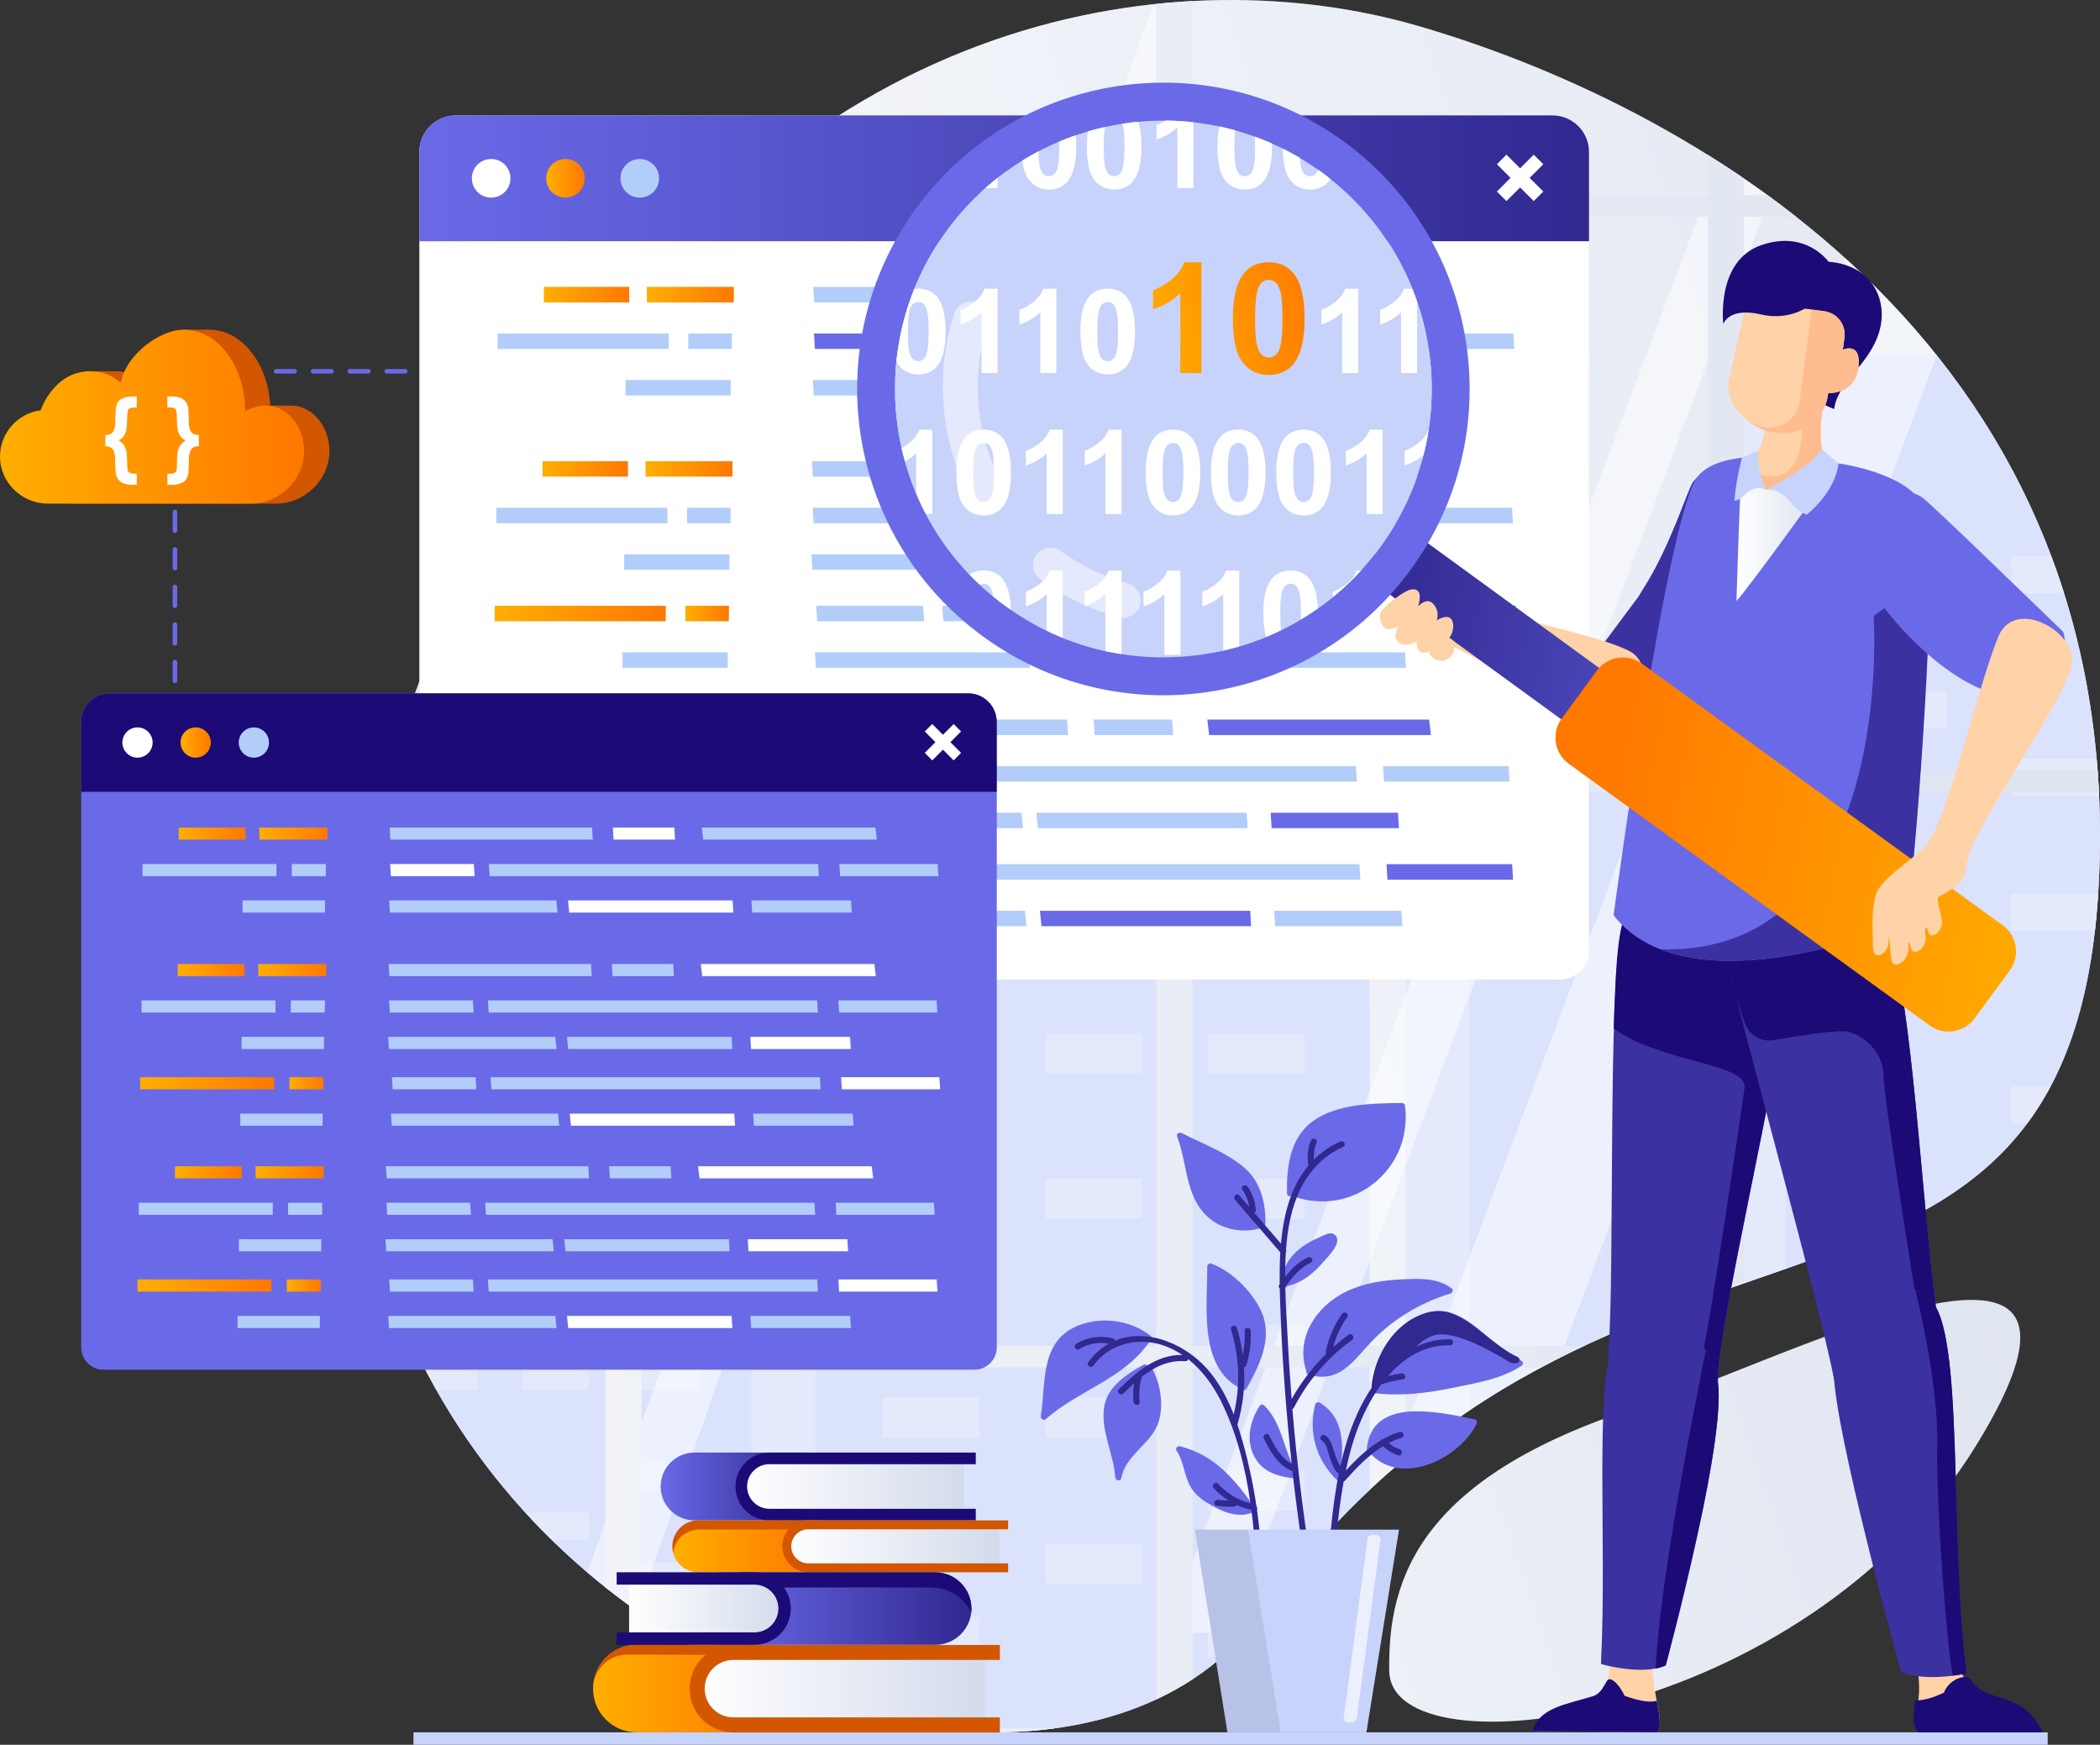 <?xml version="1.0" encoding="UTF-8"?>
<svg id="Layer_2" xmlns="http://www.w3.org/2000/svg" xmlns:xlink="http://www.w3.org/1999/xlink" viewBox="0 0 231.7 192.47">
  <rect x="0" y="0" width="231.7" height="192.47" fill="#333333" stroke="none"/>
  <defs>
    <style>
      .cls-1 {
        fill: none;
      }

      .cls-2 {
        fill: #ffd2a7;
      }

      .cls-3 {
        fill: url(#_ÂÁ_Ï_ÌÌ_È_ËÂÌÚ_2-2);
      }

      .cls-4 {
        fill: url(#_ÂÁ_Ï_ÌÌ_È_ËÂÌÚ_2-3);
      }

      .cls-5 {
        fill: url(#_ÂÁ_Ï_ÌÌ_È_ËÂÌÚ_2-4);
      }

      .cls-6 {
        fill: url(#_ÂÁ_Ï_ÌÌ_È_ËÂÌÚ_2-5);
      }

      .cls-7 {
        fill: url(#_ÂÁ_Ï_ÌÌ_È_ËÂÌÚ_2-6);
      }

      .cls-8 {
        fill: url(#_ÂÁ_Ï_ÌÌ_È_ËÂÌÚ_2-7);
      }

      .cls-9 {
        fill: url(#_ÂÁ_Ï_ÌÌ_È_ËÂÌÚ_2-8);
      }

      .cls-10 {
        fill: url(#_ÂÁ_Ï_ÌÌ_È_ËÂÌÚ_5-3);
      }

      .cls-11 {
        fill: url(#_ÂÁ_Ï_ÌÌ_È_ËÂÌÚ_5-4);
      }

      .cls-12 {
        fill: url(#_ÂÁ_Ï_ÌÌ_È_ËÂÌÚ_5-2);
      }

      .cls-13 {
        fill: url(#_ÂÁ_Ï_ÌÌ_È_ËÂÌÚ_1-5);
      }

      .cls-14 {
        fill: url(#_ÂÁ_Ï_ÌÌ_È_ËÂÌÚ_1-4);
      }

      .cls-15 {
        fill: url(#_ÂÁ_Ï_ÌÌ_È_ËÂÌÚ_1-3);
      }

      .cls-16 {
        fill: url(#_ÂÁ_Ï_ÌÌ_È_ËÂÌÚ_1-2);
      }

      .cls-17 {
        fill: url(#_ÂÁ_Ï_ÌÌ_È_ËÂÌÚ_1-9);
      }

      .cls-18 {
        fill: url(#_ÂÁ_Ï_ÌÌ_È_ËÂÌÚ_1-8);
      }

      .cls-19 {
        fill: url(#_ÂÁ_Ï_ÌÌ_È_ËÂÌÚ_1-7);
      }

      .cls-20 {
        fill: url(#_ÂÁ_Ï_ÌÌ_È_ËÂÌÚ_1-6);
      }

      .cls-21 {
        fill: #1c0a76;
      }

      .cls-22 {
        fill: url(#_ÂÁ_Ï_ÌÌ_È_ËÂÌÚ_2);
      }

      .cls-23 {
        fill: url(#_ÂÁ_Ï_ÌÌ_È_ËÂÌÚ_5);
      }

      .cls-24 {
        fill: url(#_ÂÁ_Ï_ÌÌ_È_ËÂÌÚ_4);
      }

      .cls-25 {
        fill: url(#_ÂÁ_Ï_ÌÌ_È_ËÂÌÚ_1);
      }

      .cls-26, .cls-27, .cls-28, .cls-29 {
        fill: #fff;
      }

      .cls-26, .cls-30 {
        opacity: .5;
      }

      .cls-27 {
        opacity: .35;
      }

      .cls-28 {
        opacity: .64;
      }

      .cls-31 {
        fill: #312890;
      }

      .cls-32 {
        fill: #ffbc8e;
      }

      .cls-33 {
        clip-path: url(#clippath-1);
      }

      .cls-34 {
        fill: #6a6ae8;
      }

      .cls-35 {
        fill: #c8d3fb;
      }

      .cls-36 {
        fill: #d35600;
      }

      .cls-37 {
        fill: #3b31a1;
      }

      .cls-38 {
        opacity: .08;
      }

      .cls-39 {
        fill: #d5ddfb;
      }

      .cls-40 {
        fill: url(#_ÂÁ_Ï_ÌÌ_È_ËÂÌÚ_1-20);
      }

      .cls-41 {
        fill: url(#_ÂÁ_Ï_ÌÌ_È_ËÂÌÚ_1-24);
      }

      .cls-42 {
        fill: url(#_ÂÁ_Ï_ÌÌ_È_ËÂÌÚ_1-26);
      }

      .cls-43 {
        fill: url(#_ÂÁ_Ï_ÌÌ_È_ËÂÌÚ_1-27);
      }

      .cls-44 {
        fill: url(#_ÂÁ_Ï_ÌÌ_È_ËÂÌÚ_1-25);
      }

      .cls-45 {
        fill: url(#_ÂÁ_Ï_ÌÌ_È_ËÂÌÚ_1-10);
      }

      .cls-46 {
        fill: url(#_ÂÁ_Ï_ÌÌ_È_ËÂÌÚ_1-12);
      }

      .cls-47 {
        fill: url(#_ÂÁ_Ï_ÌÌ_È_ËÂÌÚ_1-11);
      }

      .cls-48 {
        fill: url(#_ÂÁ_Ï_ÌÌ_È_ËÂÌÚ_1-16);
      }

      .cls-49 {
        fill: url(#_ÂÁ_Ï_ÌÌ_È_ËÂÌÚ_1-23);
      }

      .cls-50 {
        fill: url(#_ÂÁ_Ï_ÌÌ_È_ËÂÌÚ_1-22);
      }

      .cls-51 {
        fill: url(#_ÂÁ_Ï_ÌÌ_È_ËÂÌÚ_1-21);
      }

      .cls-52 {
        fill: url(#_ÂÁ_Ï_ÌÌ_È_ËÂÌÚ_1-28);
      }

      .cls-53 {
        fill: url(#_ÂÁ_Ï_ÌÌ_È_ËÂÌÚ_1-19);
      }

      .cls-54 {
        fill: url(#_ÂÁ_Ï_ÌÌ_È_ËÂÌÚ_1-13);
      }

      .cls-55 {
        fill: url(#_ÂÁ_Ï_ÌÌ_È_ËÂÌÚ_1-17);
      }

      .cls-56 {
        fill: url(#_ÂÁ_Ï_ÌÌ_È_ËÂÌÚ_1-15);
      }

      .cls-57 {
        fill: url(#_ÂÁ_Ï_ÌÌ_È_ËÂÌÚ_1-18);
      }

      .cls-58 {
        fill: url(#_ÂÁ_Ï_ÌÌ_È_ËÂÌÚ_1-14);
      }

      .cls-59 {
        fill: #b2cdfa;
      }

      .cls-60 {
        clip-path: url(#clippath);
      }
    </style>
    <linearGradient id="_ÂÁ_Ï_ÌÌ_È_ËÂÌÚ_2" data-name="¡ÂÁ˚ÏˇÌÌ˚È „‡‰ËÂÌÚ 2" x1="15.95" y1="130.28" x2="239.95" y2="55.61" gradientUnits="userSpaceOnUse">
      <stop offset="0" stop-color="#fff"/>
      <stop offset="1" stop-color="#d3dbeb"/>
    </linearGradient>
    <linearGradient id="_ÂÁ_Ï_ÌÌ_È_ËÂÌÚ_2-2" data-name="¡ÂÁ˚ÏˇÌÌ˚È „‡‰ËÂÌÚ 2" x1="51.71" y1="214.92" x2="291.71" y2="132.92" xlink:href="#_ÂÁ_Ï_ÌÌ_È_ËÂÌÚ_2"/>
    <clipPath id="clippath">
      <path class="cls-1" d="M156.25,2.8c28.95,8.34,77.57,34.09,75.38,93.25-2.19,59.16-53.8,28.65-92.57,82.1-28.9,39.85-149.9-14.64-78.46-131.71C89.05-.18,131.13-4.44,156.25,2.8Z"/>
    </clipPath>
    <linearGradient id="_ÂÁ_Ï_ÌÌ_È_ËÂÌÚ_2-3" data-name="¡ÂÁ˚ÏˇÌÌ˚È „‡‰ËÂÌÚ 2" x1="-54.86" y1="90.77" x2="320.61" y2="90.77" xlink:href="#_ÂÁ_Ï_ÌÌ_È_ËÂÌÚ_2"/>
    <linearGradient id="_ÂÁ_Ï_ÌÌ_È_ËÂÌÚ_5" data-name="¡ÂÁ˚ÏˇÌÌ˚È „‡‰ËÂÌÚ 5" x1="46.27" y1="19.67" x2="175.31" y2="19.67" gradientUnits="userSpaceOnUse">
      <stop offset="0" stop-color="#6a6ae8"/>
      <stop offset="1" stop-color="#312890"/>
    </linearGradient>
    <linearGradient id="_ÂÁ_Ï_ÌÌ_È_ËÂÌÚ_1" data-name="¡ÂÁ˚ÏˇÌÌ˚È „‡‰ËÂÌÚ 1" x1="60.26" y1="19.67" x2="64.52" y2="19.67" gradientUnits="userSpaceOnUse">
      <stop offset="0" stop-color="#ffae00"/>
      <stop offset="1" stop-color="#ff7800"/>
    </linearGradient>
    <linearGradient id="_ÂÁ_Ï_ÌÌ_È_ËÂÌÚ_1-2" data-name="¡ÂÁ˚ÏˇÌÌ˚È „‡‰ËÂÌÚ 1" x1="71.36" y1="32.5" x2="80.97" y2="32.5" xlink:href="#_ÂÁ_Ï_ÌÌ_È_ËÂÌÚ_1"/>
    <linearGradient id="_ÂÁ_Ï_ÌÌ_È_ËÂÌÚ_1-3" data-name="¡ÂÁ˚ÏˇÌÌ˚È „‡‰ËÂÌÚ 1" x1="60" y1="32.5" x2="69.43" y2="32.5" xlink:href="#_ÂÁ_Ï_ÌÌ_È_ËÂÌÚ_1"/>
    <linearGradient id="_ÂÁ_Ï_ÌÌ_È_ËÂÌÚ_1-4" data-name="¡ÂÁ˚ÏˇÌÌ˚È „‡‰ËÂÌÚ 1" x1="54.57" y1="67.68" x2="73.46" y2="67.68" xlink:href="#_ÂÁ_Ï_ÌÌ_È_ËÂÌÚ_1"/>
    <linearGradient id="_ÂÁ_Ï_ÌÌ_È_ËÂÌÚ_1-5" data-name="¡ÂÁ˚ÏˇÌÌ˚È „‡‰ËÂÌÚ 1" x1="75.61" y1="67.68" x2="80.43" y2="67.68" xlink:href="#_ÂÁ_Ï_ÌÌ_È_ËÂÌÚ_1"/>
    <linearGradient id="_ÂÁ_Ï_ÌÌ_È_ËÂÌÚ_1-6" data-name="¡ÂÁ˚ÏˇÌÌ˚È „‡‰ËÂÌÚ 1" x1="71.22" y1="51.73" x2="80.82" y2="51.73" xlink:href="#_ÂÁ_Ï_ÌÌ_È_ËÂÌÚ_1"/>
    <linearGradient id="_ÂÁ_Ï_ÌÌ_È_ËÂÌÚ_1-7" data-name="¡ÂÁ˚ÏˇÌÌ˚È „‡‰ËÂÌÚ 1" x1="59.85" y1="51.73" x2="69.29" y2="51.73" xlink:href="#_ÂÁ_Ï_ÌÌ_È_ËÂÌÚ_1"/>
    <linearGradient id="_ÂÁ_Ï_ÌÌ_È_ËÂÌÚ_1-8" data-name="¡ÂÁ˚ÏˇÌÌ˚È „‡‰ËÂÌÚ 1" x1="54.19" y1="96.18" x2="73.08" y2="96.18" xlink:href="#_ÂÁ_Ï_ÌÌ_È_ËÂÌÚ_1"/>
    <linearGradient id="_ÂÁ_Ï_ÌÌ_È_ËÂÌÚ_1-9" data-name="¡ÂÁ˚ÏˇÌÌ˚È „‡‰ËÂÌÚ 1" x1="75.23" y1="96.18" x2="80.05" y2="96.18" xlink:href="#_ÂÁ_Ï_ÌÌ_È_ËÂÌÚ_1"/>
    <linearGradient id="_ÂÁ_Ï_ÌÌ_È_ËÂÌÚ_1-10" data-name="¡ÂÁ˚ÏˇÌÌ˚È „‡‰ËÂÌÚ 1" x1="70.84" y1="80.23" x2="80.44" y2="80.23" xlink:href="#_ÂÁ_Ï_ÌÌ_È_ËÂÌÚ_1"/>
    <linearGradient id="_ÂÁ_Ï_ÌÌ_È_ËÂÌÚ_1-11" data-name="¡ÂÁ˚ÏˇÌÌ˚È „‡‰ËÂÌÚ 1" x1="59.47" y1="80.23" x2="68.91" y2="80.23" xlink:href="#_ÂÁ_Ï_ÌÌ_È_ËÂÌÚ_1"/>
    <linearGradient id="_ÂÁ_Ï_ÌÌ_È_ËÂÌÚ_1-12" data-name="¡ÂÁ˚ÏˇÌÌ˚È „‡‰ËÂÌÚ 1" x1="19.92" y1="81.91" x2="23.25" y2="81.91" xlink:href="#_ÂÁ_Ï_ÌÌ_È_ËÂÌÚ_1"/>
    <linearGradient id="_ÂÁ_Ï_ÌÌ_È_ËÂÌÚ_1-13" data-name="¡ÂÁ˚ÏˇÌÌ˚È „‡‰ËÂÌÚ 1" x1="28.6" y1="91.96" x2="36.13" y2="91.96" xlink:href="#_ÂÁ_Ï_ÌÌ_È_ËÂÌÚ_1"/>
    <linearGradient id="_ÂÁ_Ï_ÌÌ_È_ËÂÌÚ_1-14" data-name="¡ÂÁ˚ÏˇÌÌ˚È „‡‰ËÂÌÚ 1" x1="19.71" y1="91.96" x2="27.1" y2="91.96" xlink:href="#_ÂÁ_Ï_ÌÌ_È_ËÂÌÚ_1"/>
    <linearGradient id="_ÂÁ_Ï_ÌÌ_È_ËÂÌÚ_1-15" data-name="¡ÂÁ˚ÏˇÌÌ˚È „‡‰ËÂÌÚ 1" x1="15.46" y1="119.5" x2="30.25" y2="119.5" xlink:href="#_ÂÁ_Ï_ÌÌ_È_ËÂÌÚ_1"/>
    <linearGradient id="_ÂÁ_Ï_ÌÌ_È_ËÂÌÚ_1-16" data-name="¡ÂÁ˚ÏˇÌÌ˚È „‡‰ËÂÌÚ 1" x1="31.93" y1="119.5" x2="35.7" y2="119.5" xlink:href="#_ÂÁ_Ï_ÌÌ_È_ËÂÌÚ_1"/>
    <linearGradient id="_ÂÁ_Ï_ÌÌ_È_ËÂÌÚ_1-17" data-name="¡ÂÁ˚ÏˇÌÌ˚È „‡‰ËÂÌÚ 1" x1="28.49" y1="107.01" x2="36.01" y2="107.01" xlink:href="#_ÂÁ_Ï_ÌÌ_È_ËÂÌÚ_1"/>
    <linearGradient id="_ÂÁ_Ï_ÌÌ_È_ËÂÌÚ_1-18" data-name="¡ÂÁ˚ÏˇÌÌ˚È „‡‰ËÂÌÚ 1" x1="19.6" y1="107.01" x2="26.98" y2="107.01" xlink:href="#_ÂÁ_Ï_ÌÌ_È_ËÂÌÚ_1"/>
    <linearGradient id="_ÂÁ_Ï_ÌÌ_È_ËÂÌÚ_1-19" data-name="¡ÂÁ˚ÏˇÌÌ˚È „‡‰ËÂÌÚ 1" x1="15.17" y1="141.81" x2="29.95" y2="141.81" xlink:href="#_ÂÁ_Ï_ÌÌ_È_ËÂÌÚ_1"/>
    <linearGradient id="_ÂÁ_Ï_ÌÌ_È_ËÂÌÚ_1-20" data-name="¡ÂÁ˚ÏˇÌÌ˚È „‡‰ËÂÌÚ 1" x1="31.64" y1="141.81" x2="35.4" y2="141.81" xlink:href="#_ÂÁ_Ï_ÌÌ_È_ËÂÌÚ_1"/>
    <linearGradient id="_ÂÁ_Ï_ÌÌ_È_ËÂÌÚ_1-21" data-name="¡ÂÁ˚ÏˇÌÌ˚È „‡‰ËÂÌÚ 1" x1="28.19" y1="129.32" x2="35.72" y2="129.32" xlink:href="#_ÂÁ_Ï_ÌÌ_È_ËÂÌÚ_1"/>
    <linearGradient id="_ÂÁ_Ï_ÌÌ_È_ËÂÌÚ_1-22" data-name="¡ÂÁ˚ÏˇÌÌ˚È „‡‰ËÂÌÚ 1" x1="19.3" y1="129.32" x2="26.69" y2="129.32" xlink:href="#_ÂÁ_Ï_ÌÌ_È_ËÂÌÚ_1"/>
    <linearGradient id="_ÂÁ_Ï_ÌÌ_È_ËÂÌÚ_2-4" data-name="¡ÂÁ˚ÏˇÌÌ˚È „‡‰ËÂÌÚ 2" x1="-133.15" y1="58.46" x2="-121.89" y2="58.46" gradientTransform="translate(324.75)" xlink:href="#_ÂÁ_Ï_ÌÌ_È_ËÂÌÚ_2"/>
    <linearGradient id="_ÂÁ_Ï_ÌÌ_È_ËÂÌÚ_4" data-name="¡ÂÁ˚ÏˇÌÌ˚È „‡‰ËÂÌÚ 4" x1="-1804.36" y1="357.93" x2="-1768.78" y2="357.93" gradientTransform="translate(2017.86 -82.44) rotate(7.35)" gradientUnits="userSpaceOnUse">
      <stop offset="0" stop-color="#ffd000"/>
      <stop offset="1" stop-color="#ff7400"/>
    </linearGradient>
    <linearGradient id="_ÂÁ_Ï_ÌÌ_È_ËÂÌÚ_5-2" data-name="¡ÂÁ˚ÏˇÌÌ˚È „‡‰ËÂÌÚ 5" x1="854.25" y1="365.38" x2="914.28" y2="365.38" gradientTransform="translate(1104.08 -165.62) rotate(-172.44) scale(1 -1)" xlink:href="#_ÂÁ_Ï_ÌÌ_È_ËÂÌÚ_5"/>
    <linearGradient id="_ÂÁ_Ï_ÌÌ_È_ËÂÌÚ_1-23" data-name="¡ÂÁ˚ÏˇÌÌ˚È „‡‰ËÂÌÚ 1" x1="916.13" y1="329.98" x2="978.47" y2="329.98" gradientTransform="translate(1096.7 -170.2) rotate(-176.62) scale(.88 -.96) skewX(8.67)" xlink:href="#_ÂÁ_Ï_ÌÌ_È_ËÂÌÚ_1"/>
    <clipPath id="clippath-1">
      <path class="cls-35" d="M110.82,66.76c-13.17-9.68-16-28.21-6.32-41.39,9.68-13.17,28.21-16,41.39-6.32,13.17,9.68,16.01,28.21,6.32,41.39-9.68,13.17-28.21,16.01-41.39,6.32Z"/>
    </clipPath>
    <linearGradient id="_ÂÁ_Ï_ÌÌ_È_ËÂÌÚ_1-24" data-name="¡ÂÁ˚ÏˇÌÌ˚È „‡‰ËÂÌÚ 1" x1="125.33" y1="36.63" x2="146.41" y2="31.3" xlink:href="#_ÂÁ_Ï_ÌÌ_È_ËÂÌÚ_1"/>
    <linearGradient id="_ÂÁ_Ï_ÌÌ_È_ËÂÌÚ_1-25" data-name="¡ÂÁ˚ÏˇÌÌ˚È „‡‰ËÂÌÚ 1" x1="125.86" y1="38.72" x2="146.94" y2="33.39" xlink:href="#_ÂÁ_Ï_ÌÌ_È_ËÂÌÚ_1"/>
    <linearGradient id="_ÂÁ_Ï_ÌÌ_È_ËÂÌÚ_1-26" data-name="¡ÂÁ˚ÏˇÌÌ˚È „‡‰ËÂÌÚ 1" x1="65.43" y1="186.27" x2="85.88" y2="186.27" xlink:href="#_ÂÁ_Ï_ÌÌ_È_ËÂÌÚ_1"/>
    <linearGradient id="_ÂÁ_Ï_ÌÌ_È_ËÂÌÚ_2-5" data-name="¡ÂÁ˚ÏˇÌÌ˚È „‡‰ËÂÌÚ 2" x1="76.75" y1="186.2" x2="108.67" y2="186.2" xlink:href="#_ÂÁ_Ï_ÌÌ_È_ËÂÌÚ_2"/>
    <linearGradient id="_ÂÁ_Ï_ÌÌ_È_ËÂÌÚ_5-3" data-name="¡ÂÁ˚ÏˇÌÌ˚È „‡‰ËÂÌÚ 5" x1="72.9" y1="163.98" x2="88.73" y2="163.98" xlink:href="#_ÂÁ_Ï_ÌÌ_È_ËÂÌÚ_5"/>
    <linearGradient id="_ÂÁ_Ï_ÌÌ_È_ËÂÌÚ_2-6" data-name="¡ÂÁ˚ÏˇÌÌ˚È „‡‰ËÂÌÚ 2" x1="81.66" y1="163.93" x2="106.38" y2="163.93" xlink:href="#_ÂÁ_Ï_ÌÌ_È_ËÂÌÚ_2"/>
    <linearGradient id="_ÂÁ_Ï_ÌÌ_È_ËÂÌÚ_1-27" data-name="¡ÂÁ˚ÏˇÌÌ˚È „‡‰ËÂÌÚ 1" x1="74.19" y1="170.58" x2="90.21" y2="170.58" xlink:href="#_ÂÁ_Ï_ÌÌ_È_ËÂÌÚ_1"/>
    <linearGradient id="_ÂÁ_Ï_ÌÌ_È_ËÂÌÚ_2-7" data-name="¡ÂÁ˚ÏˇÌÌ˚È „‡‰ËÂÌÚ 2" x1="86.71" y1="170.54" x2="110.25" y2="170.54" xlink:href="#_ÂÁ_Ï_ÌÌ_È_ËÂÌÚ_2"/>
    <linearGradient id="_ÂÁ_Ï_ÌÌ_È_ËÂÌÚ_5-4" data-name="¡ÂÁ˚ÏˇÌÌ˚È „‡‰ËÂÌÚ 5" x1="79.14" y1="177.45" x2="107.18" y2="177.45" xlink:href="#_ÂÁ_Ï_ÌÌ_È_ËÂÌÚ_5"/>
    <linearGradient id="_ÂÁ_Ï_ÌÌ_È_ËÂÌÚ_2-8" data-name="¡ÂÁ˚ÏˇÌÌ˚È „‡‰ËÂÌÚ 2" x1="69.41" y1="177.39" x2="86.7" y2="177.39" xlink:href="#_ÂÁ_Ï_ÌÌ_È_ËÂÌÚ_2"/>
    <linearGradient id="_ÂÁ_Ï_ÌÌ_È_ËÂÌÚ_1-28" data-name="¡ÂÁ˚ÏˇÌÌ˚È „‡‰ËÂÌÚ 1" x1="0" y1="45.96" x2="33.56" y2="45.96" xlink:href="#_ÂÁ_Ï_ÌÌ_È_ËÂÌÚ_1"/>
  </defs>
  <g id="Layer1">
    <g>
      <g>
        <rect class="cls-35" x="45.62" y="191.1" width="180.31" height="1.37"/>
        <g>
          <path class="cls-22" d="M156.25,2.8c28.95,8.34,77.57,34.09,75.38,93.25-2.19,59.16-53.8,28.65-92.57,82.1-28.9,39.85-149.9-14.64-78.46-131.71C89.05-.18,131.13-4.44,156.25,2.8Z"/>
          <path class="cls-3" d="M182.19,154.75c-25.61,7.81-29.08,19.36-28.91,29.59.2,11.6,45.65,5.96,64.69-24.78,19.04-30.74-22.25-8.95-35.79-4.82Z"/>
        </g>
        <g class="cls-60">
          <g>
            <g>
              <g>
                <polygon class="cls-35" points="23.12 45.06 23.12 37.69 35.33 37.69 35.33 2.49 38.7 2.49 38.7 37.69 51.86 37.69 51.86 45.06 58.91 45.06 58.91 192.66 8.08 192.66 8.08 45.06 23.12 45.06"/>
                <rect class="cls-39" x="8.08" y="45.06" width="7.05" height="132.77" transform="translate(23.2 222.89) rotate(180)"/>
              </g>
              <g>
                <rect class="cls-35" x="33.49" y="80.22" width="50.83" height="112.44" transform="translate(117.82 272.88) rotate(180)"/>
                <rect class="cls-39" x="33.49" y="80.22" width="7.05" height="112.44" transform="translate(74.04 272.88) rotate(180)"/>
                <rect class="cls-39" x="69.94" y="85.01" width="7.29" height="3.03" transform="translate(147.17 173.05) rotate(180)"/>
                <rect class="cls-39" x="57.66" y="85.01" width="7.29" height="3.03" transform="translate(122.61 173.05) rotate(180)"/>
                <rect class="cls-39" x="69.94" y="96.03" width="7.29" height="3.03" transform="translate(147.17 195.09) rotate(180)"/>
                <rect class="cls-39" x="57.66" y="96.03" width="7.29" height="3.03" transform="translate(122.61 195.09) rotate(180)"/>
                <rect class="cls-39" x="45.38" y="96.03" width="7.29" height="3.03" transform="translate(98.05 195.09) rotate(180)"/>
                <rect class="cls-39" x="69.94" y="107.05" width="7.29" height="3.03" transform="translate(147.17 217.14) rotate(180)"/>
                <rect class="cls-39" x="45.38" y="107.05" width="7.29" height="3.03" transform="translate(98.05 217.14) rotate(180)"/>
                <rect class="cls-39" x="57.66" y="112.57" width="7.29" height="3.03" transform="translate(122.61 228.16) rotate(180)"/>
                <rect class="cls-39" x="69.94" y="118.08" width="7.29" height="3.03" transform="translate(147.17 239.18) rotate(180)"/>
                <rect class="cls-39" x="57.66" y="123.59" width="7.29" height="3.03" transform="translate(122.61 250.21) rotate(180)"/>
                <rect class="cls-39" x="69.94" y="129.1" width="7.29" height="3.03" transform="translate(147.17 261.23) rotate(180)"/>
                <rect class="cls-39" x="45.38" y="129.1" width="7.29" height="3.03" transform="translate(98.05 261.23) rotate(180)"/>
                <rect class="cls-39" x="69.94" y="139.29" width="7.29" height="3.03" transform="translate(147.17 281.6) rotate(180)"/>
                <rect class="cls-39" x="57.66" y="139.29" width="7.29" height="3.03" transform="translate(122.61 281.6) rotate(180)"/>
                <rect class="cls-39" x="69.94" y="150.31" width="7.29" height="3.03" transform="translate(147.17 303.65) rotate(180)"/>
                <rect class="cls-39" x="57.66" y="150.31" width="7.29" height="3.03" transform="translate(122.61 303.65) rotate(180)"/>
                <rect class="cls-39" x="45.38" y="150.31" width="7.29" height="3.03" transform="translate(98.05 303.65) rotate(180)"/>
                <rect class="cls-39" x="69.94" y="161.33" width="7.29" height="3.03" transform="translate(147.17 325.69) rotate(180)"/>
                <rect class="cls-39" x="45.38" y="161.33" width="7.29" height="3.03" transform="translate(98.05 325.69) rotate(180)"/>
                <rect class="cls-39" x="57.66" y="166.84" width="7.29" height="3.03" transform="translate(122.61 336.71) rotate(180)"/>
                <rect class="cls-39" x="45.38" y="166.84" width="7.29" height="3.03" transform="translate(98.05 336.71) rotate(180)"/>
                <rect class="cls-39" x="69.94" y="172.35" width="7.29" height="3.03" transform="translate(147.17 347.74) rotate(180)"/>
                <rect class="cls-39" x="57.66" y="177.87" width="7.29" height="3.03" transform="translate(122.61 358.76) rotate(180)"/>
                <rect class="cls-39" x="69.94" y="183.38" width="7.29" height="3.03" transform="translate(147.17 369.78) rotate(180)"/>
                <rect class="cls-39" x="45.38" y="183.38" width="7.29" height="3.03" transform="translate(98.05 369.78) rotate(180)"/>
              </g>
              <g>
                <rect class="cls-35" x="155.12" y="80.22" width="50.83" height="112.44" transform="translate(361.07 272.88) rotate(180)"/>
                <rect class="cls-39" x="155.12" y="80.22" width="7.05" height="112.44" transform="translate(317.29 272.88) rotate(180)"/>
              </g>
              <g>
                <rect class="cls-35" x="82.91" y="26.74" width="68.2" height="165.92" transform="translate(234.03 219.4) rotate(180)"/>
                <rect class="cls-39" x="82.91" y="26.74" width="7.05" height="165.92" transform="translate(172.87 219.4) rotate(180)"/>
                <rect class="cls-39" x="133.28" y="34.68" width="10.65" height="4.42" transform="translate(277.21 73.79) rotate(180)"/>
                <rect class="cls-39" x="115.34" y="34.68" width="10.65" height="4.42" transform="translate(241.34 73.79) rotate(180)"/>
                <rect class="cls-39" x="133.28" y="50.78" width="10.65" height="4.42" transform="translate(277.21 105.98) rotate(180)"/>
                <rect class="cls-39" x="115.34" y="50.78" width="10.65" height="4.42" transform="translate(241.34 105.98) rotate(180)"/>
                <rect class="cls-39" x="97.41" y="50.78" width="10.65" height="4.42" transform="translate(205.47 105.98) rotate(180)"/>
                <rect class="cls-39" x="133.28" y="66.88" width="10.65" height="4.42" transform="translate(277.21 138.17) rotate(180)"/>
                <rect class="cls-39" x="97.41" y="66.88" width="10.65" height="4.42" transform="translate(205.47 138.17) rotate(180)"/>
                <rect class="cls-39" x="115.34" y="74.92" width="10.65" height="4.42" transform="translate(241.34 154.27) rotate(180)"/>
                <rect class="cls-39" x="133.28" y="82.97" width="10.65" height="4.42" transform="translate(277.21 170.37) rotate(180)"/>
                <rect class="cls-39" x="115.34" y="91.02" width="10.65" height="4.42" transform="translate(241.34 186.46) rotate(180)"/>
                <rect class="cls-39" x="133.28" y="99.07" width="10.65" height="4.42" transform="translate(277.21 202.56) rotate(180)"/>
                <rect class="cls-39" x="97.41" y="99.07" width="10.65" height="4.42" transform="translate(205.47 202.56) rotate(180)"/>
                <rect class="cls-39" x="133.28" y="113.94" width="10.65" height="4.42" transform="translate(277.21 232.31) rotate(180)"/>
                <rect class="cls-39" x="115.34" y="113.94" width="10.65" height="4.42" transform="translate(241.34 232.31) rotate(180)"/>
                <rect class="cls-39" x="133.28" y="130.04" width="10.65" height="4.42" transform="translate(277.21 264.5) rotate(180)"/>
                <rect class="cls-39" x="115.34" y="130.04" width="10.65" height="4.42" transform="translate(241.34 264.5) rotate(180)"/>
                <rect class="cls-39" x="97.41" y="130.04" width="10.65" height="4.42" transform="translate(205.47 264.5) rotate(180)"/>
                <rect class="cls-39" x="133.28" y="146.14" width="10.65" height="4.42" transform="translate(277.21 296.7) rotate(180)"/>
                <rect class="cls-39" x="97.41" y="146.14" width="10.65" height="4.42" transform="translate(205.47 296.7) rotate(180)"/>
                <rect class="cls-39" x="115.34" y="154.19" width="10.65" height="4.42" transform="translate(241.34 312.79) rotate(180)"/>
                <rect class="cls-39" x="97.41" y="154.19" width="10.65" height="4.42" transform="translate(205.47 312.79) rotate(180)"/>
                <rect class="cls-39" x="133.28" y="162.23" width="10.65" height="4.42" transform="translate(277.21 328.89) rotate(180)"/>
                <rect class="cls-39" x="115.34" y="170.28" width="10.65" height="4.42" transform="translate(241.34 344.98) rotate(180)"/>
                <rect class="cls-39" x="133.28" y="178.33" width="10.65" height="4.42" transform="translate(277.21 361.08) rotate(180)"/>
                <rect class="cls-39" x="97.41" y="178.33" width="10.65" height="4.42" transform="translate(205.47 361.08) rotate(180)"/>
              </g>
              <g>
                <rect class="cls-35" x="190.14" y="39.11" width="66.85" height="153.55" transform="translate(447.13 231.76) rotate(180)"/>
                <rect class="cls-39" x="190.14" y="39.11" width="6.91" height="153.55" transform="translate(387.19 231.76) rotate(180)"/>
                <rect class="cls-39" x="221.93" y="46.46" width="10.44" height="4.09" transform="translate(454.3 97.01) rotate(180)"/>
                <rect class="cls-39" x="221.93" y="61.36" width="10.44" height="4.09" transform="translate(454.3 126.8) rotate(180)"/>
                <rect class="cls-39" x="204.35" y="61.36" width="10.44" height="4.09" transform="translate(419.14 126.8) rotate(180)"/>
                <rect class="cls-39" x="204.35" y="76.25" width="10.44" height="4.09" transform="translate(419.14 156.6) rotate(180)"/>
                <rect class="cls-39" x="221.93" y="83.7" width="10.44" height="4.09" transform="translate(454.3 171.49) rotate(180)"/>
                <rect class="cls-39" x="221.93" y="98.6" width="10.44" height="4.09" transform="translate(454.3 201.29) rotate(180)"/>
                <rect class="cls-39" x="204.35" y="106.05" width="10.44" height="4.09" transform="translate(419.14 216.18) rotate(180)"/>
                <rect class="cls-39" x="221.93" y="119.81" width="10.44" height="4.09" transform="translate(454.3 243.71) rotate(180)"/>
                <rect class="cls-39" x="221.93" y="134.71" width="10.44" height="4.09" transform="translate(454.3 273.51) rotate(180)"/>
                <rect class="cls-39" x="204.35" y="134.71" width="10.44" height="4.09" transform="translate(419.14 273.51) rotate(180)"/>
                <rect class="cls-39" x="204.35" y="149.61" width="10.44" height="4.09" transform="translate(419.14 303.3) rotate(180)"/>
                <rect class="cls-39" x="221.93" y="157.05" width="10.44" height="4.09" transform="translate(454.3 318.2) rotate(180)"/>
                <rect class="cls-39" x="204.35" y="157.05" width="10.44" height="4.09" transform="translate(419.14 318.2) rotate(180)"/>
                <rect class="cls-39" x="221.93" y="171.95" width="10.44" height="4.09" transform="translate(454.3 347.99) rotate(180)"/>
                <rect class="cls-39" x="204.35" y="179.4" width="10.44" height="4.09" transform="translate(419.14 362.89) rotate(180)"/>
              </g>
              <g>
                <rect class="cls-35" x="-25.89" y="87.92" width="43.05" height="104.74" transform="translate(-8.72 280.58) rotate(180)"/>
                <rect class="cls-39" x="5.91" y="92.94" width="6.72" height="2.79" transform="translate(18.53 188.67) rotate(180)"/>
                <rect class="cls-39" x="-5.41" y="92.94" width="6.72" height="2.79" transform="translate(-4.11 188.67) rotate(180)"/>
                <rect class="cls-39" x="5.91" y="103.1" width="6.72" height="2.79" transform="translate(18.53 208.99) rotate(180)"/>
                <rect class="cls-39" x="-5.41" y="103.1" width="6.72" height="2.79" transform="translate(-4.11 208.99) rotate(180)"/>
                <rect class="cls-39" x="5.91" y="113.26" width="6.72" height="2.79" transform="translate(18.53 229.31) rotate(180)"/>
                <rect class="cls-39" x="-5.41" y="118.34" width="6.72" height="2.79" transform="translate(-4.11 239.47) rotate(180)"/>
                <rect class="cls-39" x="5.91" y="123.42" width="6.72" height="2.79" transform="translate(18.53 249.63) rotate(180)"/>
                <rect class="cls-39" x="-5.41" y="128.5" width="6.72" height="2.79" transform="translate(-4.11 259.8) rotate(180)"/>
                <rect class="cls-39" x="5.91" y="133.58" width="6.72" height="2.79" transform="translate(18.53 269.96) rotate(180)"/>
                <rect class="cls-39" x="5.91" y="142.97" width="6.72" height="2.79" transform="translate(18.53 288.74) rotate(180)"/>
                <rect class="cls-39" x="-5.41" y="142.97" width="6.72" height="2.79" transform="translate(-4.11 288.74) rotate(180)"/>
                <rect class="cls-39" x="5.91" y="153.13" width="6.72" height="2.79" transform="translate(18.53 309.06) rotate(180)"/>
                <rect class="cls-39" x="-5.41" y="153.13" width="6.72" height="2.79" transform="translate(-4.11 309.06) rotate(180)"/>
                <rect class="cls-39" x="5.91" y="163.29" width="6.72" height="2.79" transform="translate(18.53 329.38) rotate(180)"/>
                <rect class="cls-39" x="-5.41" y="168.37" width="6.72" height="2.79" transform="translate(-4.11 339.54) rotate(180)"/>
                <rect class="cls-39" x="5.91" y="173.45" width="6.72" height="2.79" transform="translate(18.53 349.7) rotate(180)"/>
                <rect class="cls-39" x="-5.41" y="178.53" width="6.72" height="2.79" transform="translate(-4.11 359.86) rotate(180)"/>
                <rect class="cls-39" x="5.91" y="183.61" width="6.72" height="2.79" transform="translate(18.53 370.02) rotate(180)"/>
              </g>
            </g>
            <g>
              <g>
                <rect class="cls-27" x="-52.86" y="-16.24" width="182.45" height="208.02"/>
                <polygon class="cls-26" points="-15.05 180.1 -22.13 180.1 53.77 -21.79 60.85 -21.79 -15.05 180.1"/>
                <polygon class="cls-26" points="69.49 180.1 62.41 180.1 127.49 -.12 127.49 14.4 69.49 180.1"/>
              </g>
              <g>
                <rect class="cls-27" x="130.49" y="-21.64" width="182.45" height="208.02"/>
                <polygon class="cls-26" points="160.72 180.1 146.56 180.1 222.47 -21.79 236.63 -21.79 160.72 180.1"/>
                <polygon class="cls-26" points="135.72 180.1 128.64 180.1 204.55 -21.79 211.63 -21.79 135.72 180.1"/>
              </g>
              <path class="cls-4" d="M320.61,23.91v-2.38h-6.55V-15.99h0s-182.47,0-182.47,0H-54.86v4.76h3.97v1.68h117.66v31.08H-54.86v2.38h121.63v61.09H-54.86v2.38h121.63v61.09H-54.86v2.38h121.63v39.81H-50.85v1.38h-4.01v5.51h368.91v-.44h0v-46.25h6.55v-2.38h-6.55v-61.09h6.55v-2.38h-6.55V23.91h6.55ZM131.6,87.38h56.83v61.09h-56.83v-61.09ZM131.6,85V23.91h56.83v61.09h-56.83ZM131.6,21.53V-9.55h56.83v31.08h-56.83ZM131.6,150.85h56.83v39.81h-56.81v1.38h-.02v-41.18ZM192.42,190.66v-39.81h56.83v39.81h-56.83ZM192.42,148.47v-61.09h56.83v61.09h-56.83ZM192.42,85V23.91h56.83v61.09h-56.83ZM192.42,21.53V-9.55h56.83v31.08h-56.83ZM253.23-9.55h56.83v31.08h-56.83V-9.55ZM70.77-9.55h56.83v31.08h-56.83V-9.55ZM70.77,23.91h56.83v61.09h-56.83V23.91ZM70.77,87.38h56.83v61.09h-56.83v-61.09ZM70.77,150.85h56.83v41.18h-.02v-1.38h-56.8v-39.81ZM310.06,192.03h-.02v-1.38h-56.8v-39.81h56.83v41.18ZM310.06,148.47h-56.83v-61.09h56.83v61.09ZM310.06,85h-56.83V23.91h56.83v61.09Z"/>
            </g>
          </g>
        </g>
      </g>
      <g>
        <g>
          <path class="cls-34" d="M155.02,121.92c-.02-.14-.19-.25-.33-.25-3.18.05-7.17.06-9.86,2.03-2.51,1.83-2.89,5.07-2.83,7.95,0,.31.35.39.54.26,0,0,.01.01.02.01,6.69,2.5,13.4-2.99,12.45-10Z"/>
          <path class="cls-34" d="M139.62,134.93c.02-2.21-.49-4.45-2.19-5.99-1.95-1.76-4.77-2.77-7.07-3.96-.23-.12-.61.09-.49.38,1.04,2.65.9,5.89,2.74,8.2,1.56,1.96,4.21,2.62,6.56,1.9.12-.04.18-.12.21-.21.13-.03.24-.13.25-.31Z"/>
          <path class="cls-34" d="M160.18,142.14c-1.56-1.21-3.58-1.09-5.47-1.01-2.1.09-4.21.41-6.12,1.32-3.33,1.58-5.67,5.08-4.47,8.78-.03.16.03.33.22.39,3.17,1,4.71-1.12,6.62-3.23,2.45-2.71,5.59-4.63,9.07-5.7.22-.07.36-.4.15-.56Z"/>
          <path class="cls-34" d="M167.78,150.05s-.08-.03-.12-.05c-1.35-.58-2.55-1.68-3.78-2.74,0,0,0,0-.01-.01-1.34-1.16-2.71-2.26-4.31-2.55-.01,0-.03,0-.04,0-.73-.13-1.52-.09-2.37.2-3.4,1.13-5.49,4.67-5.82,8.07,0,.08.02.15.05.2,0,.02-.01.03-.02.05-.05.19.05.44.3.47,2.91.34,5.77,0,8.62-.59,2.53-.53,5.38-.96,7.58-2.43.26-.17.19-.51-.08-.61Z"/>
          <path class="cls-34" d="M162.72,156.57c-3.72-.74-11.4-2.64-11.92,3.29-.02.19.1.29.25.31,3.37,3.96,9.93.82,11.87-3.11.09-.18.03-.45-.2-.49Z"/>
          <path class="cls-34" d="M139.16,144.65c-.99-2.18-3.28-4.44-5.53-5.26-.21-.08-.43.12-.43.32.04,4.3-1.02,11.07,3.66,13.45.03.02.07.02.1.03.12.19.43.26.57,0,1.44-2.58,2.96-5.6,1.63-8.54Z"/>
          <path class="cls-34" d="M126.98,147.39c-2.29-1.87-5.89-2.27-8.55-.92-3.69,1.87-3.03,6.31-3.59,9.73-.05.33.3.56.56.33,3.64-3.2,8.72-4.45,11.5-8.64h0c.18-.11.27-.34.07-.5Z"/>
          <path class="cls-34" d="M127,150.77c-.11-.16-.28-.18-.42-.12-.09-.12-.25-.19-.42-.09-1.83,1-3.97,2.4-4.33,4.61-.43,2.63,1.05,5.2,1.22,7.8.02.36.59.49.66.09.47-2.49,3.05-3.63,4-5.87.78-1.85.37-4.75-.72-6.41Z"/>
          <path class="cls-34" d="M138.27,166.07c-2.15-3.01-4.35-5.59-8.08-6.53-.27-.07-.55.24-.38.49.84,1.26.82,2.69,1.53,3.96.42.75,1.1,1.32,1.82,1.77,1.59,1,3.64,1.92,5.41.9.36-.21.06-.74-.29-.6Z"/>
          <path class="cls-34" d="M143.11,162.51s-.02-.06-.04-.1c-1.47-2.35-1.54-5.35-3.58-7.37-.16-.16-.41-.12-.53.07-1,1.6-1.48,3.52-.69,5.31.86,1.94,2.66,2.47,4.63,2.67.35.04.41-.39.2-.58Z"/>
          <path class="cls-34" d="M147.24,136.2c-.42-.35-.98,0-1.4.17-.78.33-1.54.71-2.23,1.22-1.28.95-2.15,2.3-2.23,3.89-.01.04-.01.08,0,.12,0,.05,0,.09,0,.14,0,.38.53.43.65.13,1.63-.36,2.92-1.41,3.99-2.67.49-.58,2.21-2.18,1.23-3.01Z"/>
          <path class="cls-34" d="M147.98,162.78c-.05-.05-.09-.1-.14-.15.42-2.88.6-6.2-2.23-7.9-.18-.11-.44,0-.5.2-.78,3.04.12,6.16,2.39,8.32.32.3.79-.18.48-.48Z"/>
          <path class="cls-31" d="M167.49,149.71c-1.25-.55-2.42-1.51-3.61-2.45,0,0,0,0-.01-.01-1.37-1.08-2.76-2.15-4.31-2.55-.01,0-.03,0-.04,0-.73-.13-1.52-.09-2.37.2-3.4,1.13-5.49,4.67-5.82,8.07,0,.08.02.15.05.2,0,.02-.01.03-.02.05.12,0,.22-.06.29-.16.07-.01.13-.03.18-.09,1.11-1.18,2.29-2.28,3.44-3.4.56-.54,1.11-1.22,1.74-1.67,1.35-.96,2.51-.78,3.92-.37,1.69.49,3.23,1.37,4.77,2.21.57.32,1.13.87,1.79.57.11-.05.17-.18.17-.3s-.06-.24-.17-.28Z"/>
          <path class="cls-31" d="M137.64,161.06c-.32-1.31-.68-2.63-1.12-3.92,0-.01.01-.02.02-.03.61-2.07.84-4.18.71-6.27.11-.02.22-.09.26-.23.39-1.24.55-2.5.49-3.8-.02-.43-.7-.43-.67,0,.04.9-.03,1.77-.21,2.64-.14-1-.35-1.99-.65-2.98-.13-.41-.78-.24-.65.18.95,3.1,1.04,6.26.3,9.38-.63-1.61-1.42-3.14-2.49-4.5-2.5-3.2-7.04-5.14-10.63-3.63,0-.12-.08-.24-.24-.27-1.39-.33-2.79-.13-4.02.61-.37.22-.03.81.34.58,1-.6,2.11-.81,3.25-.59-.83.47-1.6,1.14-2.26,2.06-.25.35.33.69.58.34,1.72-2.39,4.86-3.14,7.6-2.25.8.26,1.53.64,2.21,1.09-2.87-.06-5.05,1.86-7.01,3.78-.31.3.17.78.48.48.39-.38.79-.76,1.2-1.13-.11.68-.13,1.36-.06,2.06.04.43.72.43.67,0-.09-.89-.03-1.75.19-2.61.01-.05.01-.09,0-.13,1.39-1.1,2.94-1.9,4.85-1.76.18.01.28-.1.31-.23,1.53,1.21,2.73,2.85,3.6,4.58,1.73,3.44,2.72,7.38,3.28,11.33-1.39-.36-2.61-1.09-3.58-2.16-.29-.32-.77.16-.48.48.49.54,1.05,1,1.65,1.37-.39,0-.78-.02-1.16-.08-.42-.07-.61.58-.18.65.65.1,1.29.14,1.94.1.14,0,.23-.09.28-.19.5.23,1.02.41,1.56.54.02,0,.04,0,.07,0,.25,1.91.4,3.82.48,5.66.02.43.69.44.67,0-.18-3.75-.69-7.48-1.58-11.13Z"/>
          <path class="cls-31" d="M148.83,147.21c-.61.44-1.18.91-1.74,1.4.33-1.2.83-2.31,1.56-3.33.25-.36-.33-.69-.58-.34-.88,1.25-1.48,2.64-1.79,4.14-.02.1,0,.19.05.26-1.5,1.47-2.78,3.14-3.82,4.99-.18-2.32-.34-4.65-.45-6.98-.08-1.65-.21-3.51-.25-5.41.78-1.05,1.6-2.09,2.82-2.65.39-.18.05-.77-.34-.58-1.03.48-1.8,1.28-2.49,2.15,0-.89.01-1.79.07-2.69.05-.09.07-.2.02-.31.34-4.76,1.77-9.25,6.32-11.36.39-.18.05-.76-.34-.58-1.15.53-2.11,1.21-2.91,2-.04-.65.07-1.3.31-1.91.16-.4-.49-.58-.65-.18-.34.88-.42,1.78-.27,2.71,0,.01.01.02.01.04-1.94,2.31-2.74,5.4-3.03,8.61-.98-1.13-1.95-2.27-2.93-3.4.09-.05.17-.14.16-.28-.06-.95-.36-1.83-.91-2.61-.25-.35-.83-.02-.58.34.41.58.66,1.21.76,1.89-.36-.42-.73-.84-1.09-1.26-.28-.33-.76.15-.48.48,1.66,1.93,3.33,3.86,5,5.8-.07,1.18-.08,2.36-.07,3.52-.01.02-.03.04-.04.06-.11.15-.06.3.05.39.02,1.13.07,2.24.11,3.29.22,5.37.63,10.74,1.21,16.08-1.21-.67-1.88-1.93-2.49-3.14-.19-.39-.78-.05-.58.34.69,1.39,1.49,2.84,2.96,3.52.06.03.12.03.18.03.39,3.43.85,6.86,1.38,10.27.07.43.72.25.65-.18-.88-5.6-1.55-11.24-2.03-16.89.06-.02.12-.07.16-.14,1.54-2.98,3.7-5.51,6.42-7.48.35-.25.01-.84-.34-.58Z"/>
          <path class="cls-31" d="M159.98,147.74c-1.42-.03-2.71.31-3.88.9.5-.53,1.04-1.03,1.62-1.47.34-.26,0-.85-.34-.58-1.13.87-2.11,1.87-2.95,3.02-.03.04-.05.09-.06.13-2.28,1.79-3.97,4.52-5.01,7.13-.64,1.58-1.11,3.22-1.48,4.89-.38-.63-.59-1.34-.82-2.04-.19-.56-.36-1.06-.87-1.39-.37-.23-.71.35-.34.58.55.34.67,1.33.87,1.9.19.55.4,1.07.74,1.55.07.1.17.14.26.14-.82,4.07-1.04,8.31-1.43,12.39-.04.43.63.43.67,0,.36-3.8.6-7.68,1.29-11.46.05-.02.1-.04.14-.09,1.27-1.41,2.59-2.82,4.2-3.8.48.45,1.05.79,1.68,1,.41.14.59-.51.18-.65-.46-.16-.87-.39-1.24-.7.45-.23.91-.43,1.41-.58.41-.12.24-.77-.18-.65-.65.2-1.26.47-1.83.78-.1,0-.2.07-.26.15-1.46.87-2.69,2.06-3.86,3.33.22-1.06.48-2.11.8-3.15.65-2.1,1.68-4.43,3.12-6.37.01,0,.02,0,.04,0,.77-.26,1.55-.44,2.35-.55.43-.06.25-.71-.18-.65-.5.07-1,.18-1.48.3,1.76-2.03,4.03-3.46,6.86-3.4.43,0,.43-.67,0-.67Z"/>
        </g>
        <g>
          <polygon class="cls-35" points="154.36 168.74 153.82 172.08 152.86 178.06 150.76 191.1 135.43 191.1 133.34 178.06 132.37 172.08 131.84 168.74 154.36 168.74"/>
          <polygon class="cls-38" points="138.24 172.08 137.7 168.74 131.84 168.74 132.37 172.08 133.34 178.06 135.43 191.1 141.3 191.1 139.2 178.06 138.24 172.08"/>
          <path class="cls-28" d="M148.97,190.03s-.04,0-.06,0c-.4-.02-.69-.24-.66-.49l2.64-19.84c.03-.25.38-.44.78-.41.4.02.69.24.66.49l-2.64,19.84c-.03.24-.35.42-.71.42Z"/>
        </g>
      </g>
      <g>
        <path class="cls-34" d="M19.3,78.43c-.14,0-.25-.11-.25-.25v-1c0-.14.11-.25.25-.25s.25.11.25.25v1c0,.14-.11.25-.25.25Z"/>
        <path class="cls-34" d="M19.3,75.36c-.14,0-.25-.11-.25-.25v-2.07c0-.14.11-.25.25-.25s.25.11.25.25v2.07c0,.14-.11.25-.25.25ZM19.3,71.22c-.14,0-.25-.11-.25-.25v-2.07c0-.14.11-.25.25-.25s.25.11.25.25v2.07c0,.14-.11.25-.25.25ZM19.3,67.07c-.14,0-.25-.11-.25-.25v-2.07c0-.14.11-.25.25-.25s.25.11.25.25v2.07c0,.14-.11.25-.25.25ZM19.3,62.93c-.14,0-.25-.11-.25-.25v-2.07c0-.14.11-.25.25-.25s.25.11.25.25v2.07c0,.14-.11.25-.25.25ZM19.3,58.79c-.14,0-.25-.11-.25-.25v-2.07c0-.14.11-.25.25-.25s.25.11.25.25v2.07c0,.14-.11.25-.25.25ZM19.3,54.64c-.14,0-.25-.11-.25-.25v-2.07c0-.14.11-.25.25-.25s.25.11.25.25v2.07c0,.14-.11.25-.25.25ZM19.3,50.5c-.14,0-.25-.11-.25-.25v-2.07c0-.14.11-.25.25-.25s.25.11.25.25v2.07c0,.14-.11.25-.25.25ZM19.3,46.35c-.14,0-.25-.11-.25-.25v-2.07c0-.14.11-.25.25-.25s.25.11.25.25v2.07c0,.14-.11.25-.25.25Z"/>
        <path class="cls-34" d="M19.3,42.21c-.14,0-.25-.11-.25-.25v-1.25h1.25c.14,0,.25.11.25.25s-.11.25-.25.25h-.75v.75c0,.14-.11.25-.25.25Z"/>
        <path class="cls-34" d="M48.78,41.21h-2.04c-.14,0-.25-.11-.25-.25s.11-.25.25-.25h2.04c.14,0,.25.11.25.25s-.11.25-.25.25ZM44.71,41.21h-2.04c-.14,0-.25-.11-.25-.25s.11-.25.25-.25h2.04c.14,0,.25.11.25.25s-.11.25-.25.25ZM40.64,41.21h-2.04c-.14,0-.25-.11-.25-.25s.11-.25.25-.25h2.04c.14,0,.25.11.25.25s-.11.25-.25.25ZM36.58,41.21h-2.04c-.14,0-.25-.11-.25-.25s.11-.25.25-.25h2.04c.14,0,.25.11.25.25s-.11.25-.25.25ZM32.51,41.21h-2.04c-.14,0-.25-.11-.25-.25s.11-.25.25-.25h2.04c.14,0,.25.11.25.25s-.11.25-.25.25ZM28.44,41.21h-2.04c-.14,0-.25-.11-.25-.25s.11-.25.25-.25h2.04c.14,0,.25.11.25.25s-.11.25-.25.25ZM24.37,41.21h-2.04c-.14,0-.25-.11-.25-.25s.11-.25.25-.25h2.04c.14,0,.25.11.25.25s-.11.25-.25.25Z"/>
        <path class="cls-34" d="M51.82,41.21h-1c-.14,0-.25-.11-.25-.25s.11-.25.25-.25h1c.14,0,.25.11.25.25s-.11.25-.25.25Z"/>
      </g>
      <g>
        <g>
          <path class="cls-29" d="M175.31,16.76v88.14c0,1.74-1.41,3.16-3.16,3.16H49.42c-1.74,0-3.15-1.42-3.15-3.16V16.77c0-2.23,1.8-4.03,4.03-4.03h120.99c2.23,0,4.03,1.8,4.03,4.03Z"/>
          <path class="cls-23" d="M175.31,26.61H46.27v-9.85c0-2.22,1.8-4.03,4.03-4.03h120.99c2.22,0,4.03,1.8,4.03,4.03v9.85Z"/>
          <g>
            <path class="cls-59" d="M68.46,19.67c0-1.18.95-2.13,2.13-2.13s2.13.95,2.13,2.13-.95,2.13-2.13,2.13-2.13-.95-2.13-2.13Z"/>
            <path class="cls-25" d="M60.26,19.67c0-1.18.95-2.13,2.13-2.13s2.13.95,2.13,2.13-.95,2.13-2.13,2.13-2.13-.95-2.13-2.13Z"/>
            <path class="cls-29" d="M52.06,19.67c0-1.18.95-2.13,2.13-2.13s2.13.95,2.13,2.13-.95,2.13-2.13,2.13-2.13-.95-2.13-2.13Z"/>
          </g>
          <polygon class="cls-29" points="165.16 18.12 166.21 17.06 167.72 18.57 169.22 17.06 170.28 18.12 168.77 19.62 170.28 21.13 169.22 22.18 167.72 20.68 166.21 22.18 165.16 21.13 166.66 19.62 165.16 18.12"/>
        </g>
        <g>
          <polygon class="cls-59" points="89.73 31.65 89.84 33.36 118.37 33.36 118.26 31.65 89.73 31.65"/>
          <polygon class="cls-59" points="103.72 36.79 103.84 38.49 150.23 38.49 150.13 36.79 103.72 36.79"/>
          <polygon class="cls-34" points="89.81 36.79 89.91 38.49 101.72 38.49 101.61 36.79 89.81 36.79"/>
          <polygon class="cls-59" points="89.68 41.92 89.78 43.63 113.4 43.63 113.23 41.92 89.68 41.92"/>
          <polygon class="cls-34" points="114.87 41.92 115.04 43.63 138.18 43.63 138.08 41.92 114.87 41.92"/>
          <polygon class="cls-59" points="69.02 41.92 69.01 43.63 80.61 43.63 80.63 41.92 69.02 41.92"/>
          <polygon class="cls-59" points="54.91 36.79 54.9 38.49 73.78 38.49 73.79 36.79 54.91 36.79"/>
          <polygon class="cls-59" points="75.95 36.79 75.94 38.49 80.74 38.49 80.75 36.79 75.95 36.79"/>
          <polygon class="cls-16" points="71.36 31.65 71.38 33.36 80.96 33.36 80.97 31.65 71.36 31.65"/>
          <polygon class="cls-15" points="60.01 31.65 60 33.36 69.43 33.36 69.42 31.65 60.01 31.65"/>
          <polygon class="cls-59" points="68.88 61.15 68.86 62.85 80.47 62.85 80.48 61.15 68.88 61.15"/>
          <polygon class="cls-59" points="54.77 56.01 54.76 57.72 73.64 57.72 73.64 56.01 54.77 56.01"/>
          <polygon class="cls-59" points="75.81 56.01 75.8 57.72 80.6 57.72 80.61 56.01 75.81 56.01"/>
          <polygon class="cls-59" points="68.69 71.96 68.68 73.67 80.29 73.67 80.3 71.96 68.69 71.96"/>
          <polygon class="cls-14" points="54.58 66.83 54.57 68.53 73.45 68.53 73.46 66.83 54.58 66.83"/>
          <polygon class="cls-13" points="75.62 66.83 75.61 68.53 80.41 68.53 80.43 66.83 75.62 66.83"/>
          <polygon class="cls-20" points="71.22 50.88 71.23 52.58 80.81 52.58 80.82 50.88 71.22 50.88"/>
          <polygon class="cls-19" points="59.86 50.88 59.85 52.58 69.29 52.58 69.28 50.88 59.86 50.88"/>
          <polygon class="cls-34" points="121.2 31.65 121.3 33.36 129.96 33.36 129.85 31.65 121.2 31.65"/>
          <polygon class="cls-59" points="153.12 36.79 153.22 38.49 167.08 38.49 166.97 36.79 153.12 36.79"/>
          <polygon class="cls-59" points="140.72 41.92 140.83 43.63 154.88 43.63 154.77 41.92 140.72 41.92"/>
          <polygon class="cls-59" points="133.73 31.65 133.94 33.36 158.4 33.36 158.2 31.65 133.73 31.65"/>
          <polygon class="cls-59" points="89.59 50.88 89.69 52.58 118.22 52.58 118.12 50.88 89.59 50.88"/>
          <polygon class="cls-59" points="103.58 56.01 103.69 57.72 150.09 57.72 149.99 56.01 103.58 56.01"/>
          <polygon class="cls-59" points="89.67 56.01 89.77 57.72 101.58 57.72 101.47 56.01 89.67 56.01"/>
          <polygon class="cls-59" points="89.53 61.15 89.64 62.85 113.25 62.85 113.08 61.15 89.53 61.15"/>
          <polygon class="cls-59" points="114.73 61.15 114.9 62.85 138.04 62.85 137.93 61.15 114.73 61.15"/>
          <polygon class="cls-59" points="121.05 50.88 121.16 52.58 129.81 52.58 129.71 50.88 121.05 50.88"/>
          <polygon class="cls-59" points="152.97 56.01 153.08 57.72 166.93 57.72 166.83 56.01 152.97 56.01"/>
          <polygon class="cls-34" points="140.58 61.15 140.68 62.85 154.73 62.85 154.63 61.15 140.58 61.15"/>
          <polygon class="cls-59" points="103.97 66.83 104.08 68.53 150.47 68.53 150.37 66.83 103.97 66.83"/>
          <polygon class="cls-59" points="90.05 66.83 90.16 68.53 101.96 68.53 101.85 66.83 90.05 66.83"/>
          <polygon class="cls-59" points="89.92 71.96 90.02 73.67 113.64 73.67 113.47 71.96 89.92 71.96"/>
          <polygon class="cls-34" points="115.12 71.96 115.29 73.67 138.42 73.67 138.32 71.96 115.12 71.96"/>
          <polygon class="cls-34" points="153.36 66.83 153.46 68.53 167.32 68.53 167.22 66.83 153.36 66.83"/>
          <polygon class="cls-59" points="140.97 71.96 141.07 73.67 155.12 73.67 155.01 71.96 140.97 71.96"/>
          <polygon class="cls-34" points="133.59 50.88 133.79 52.58 158.26 52.58 158.06 50.88 133.59 50.88"/>
          <polygon class="cls-59" points="68.49 89.65 68.48 91.36 80.09 91.36 80.1 89.65 68.49 89.65"/>
          <polygon class="cls-59" points="54.39 84.52 54.38 86.22 73.26 86.22 73.26 84.52 54.39 84.52"/>
          <polygon class="cls-59" points="75.43 84.52 75.42 86.22 80.22 86.22 80.23 84.52 75.43 84.52"/>
          <polygon class="cls-59" points="68.31 100.47 68.3 102.17 79.9 102.17 79.92 100.47 68.31 100.47"/>
          <polygon class="cls-18" points="54.2 95.33 54.19 97.04 73.07 97.04 73.08 95.33 54.2 95.33"/>
          <polygon class="cls-17" points="75.24 95.33 75.23 97.04 80.03 97.04 80.05 95.33 75.24 95.33"/>
          <polygon class="cls-45" points="70.84 79.38 70.85 81.09 80.43 81.09 80.44 79.38 70.84 79.38"/>
          <polygon class="cls-47" points="59.48 79.38 59.47 81.09 68.91 81.09 68.89 79.38 59.48 79.38"/>
          <polygon class="cls-59" points="89.21 79.38 89.31 81.09 117.84 81.09 117.74 79.38 89.21 79.38"/>
          <polygon class="cls-59" points="103.2 84.52 103.31 86.22 149.71 86.22 149.6 84.52 103.2 84.52"/>
          <polygon class="cls-59" points="89.28 84.52 89.39 86.22 101.2 86.22 101.08 84.52 89.28 84.52"/>
          <polygon class="cls-59" points="89.15 89.65 89.26 91.36 112.87 91.36 112.7 89.65 89.15 89.65"/>
          <polygon class="cls-59" points="114.35 89.65 114.52 91.36 137.65 91.36 137.55 89.65 114.35 89.65"/>
          <polygon class="cls-59" points="120.67 79.38 120.78 81.09 129.43 81.09 129.33 79.38 120.67 79.38"/>
          <polygon class="cls-59" points="152.59 84.52 152.7 86.22 166.55 86.22 166.45 84.52 152.59 84.52"/>
          <polygon class="cls-34" points="140.2 89.65 140.3 91.36 154.35 91.36 154.25 89.65 140.2 89.65"/>
          <polygon class="cls-59" points="103.59 95.33 103.7 97.04 150.09 97.04 149.99 95.33 103.59 95.33"/>
          <polygon class="cls-59" points="89.67 95.33 89.77 97.04 101.58 97.04 101.47 95.33 89.67 95.33"/>
          <polygon class="cls-59" points="89.54 100.47 89.64 102.17 113.26 102.17 113.09 100.47 89.54 100.47"/>
          <polygon class="cls-34" points="114.74 100.47 114.91 102.17 138.04 102.17 137.94 100.47 114.74 100.47"/>
          <polygon class="cls-34" points="152.98 95.33 153.08 97.04 166.94 97.04 166.84 95.33 152.98 95.33"/>
          <polygon class="cls-59" points="140.59 100.47 140.69 102.17 154.74 102.17 154.63 100.47 140.59 100.47"/>
          <polygon class="cls-34" points="133.21 79.38 133.41 81.09 157.88 81.09 157.68 79.38 133.21 79.38"/>
        </g>
      </g>
      <g>
        <g>
          <path class="cls-34" d="M109.98,79.63v69c0,1.36-1.11,2.47-2.47,2.47H11.43c-1.36,0-2.47-1.11-2.47-2.47v-69c0-1.74,1.41-3.15,3.15-3.15h94.71c1.74,0,3.15,1.41,3.15,3.15Z"/>
          <path class="cls-21" d="M109.98,87.35H8.96v-7.71c0-1.74,1.41-3.15,3.15-3.15h94.71c1.74,0,3.15,1.41,3.15,3.15v7.71Z"/>
          <g>
            <path class="cls-59" d="M26.34,81.91c0-.92.75-1.67,1.67-1.67s1.67.75,1.67,1.67-.75,1.67-1.67,1.67-1.67-.75-1.67-1.67Z"/>
            <path class="cls-46" d="M19.92,81.91c0-.92.75-1.67,1.67-1.67s1.67.75,1.67,1.67-.75,1.67-1.67,1.67-1.67-.75-1.67-1.67Z"/>
            <path class="cls-29" d="M13.5,81.91c0-.92.75-1.67,1.67-1.67s1.67.75,1.67,1.67-.75,1.67-1.67,1.67-1.67-.75-1.67-1.67Z"/>
          </g>
          <polygon class="cls-29" points="102.03 80.69 102.86 79.87 104.04 81.05 105.22 79.87 106.04 80.69 104.86 81.87 106.04 83.05 105.22 83.88 104.04 82.7 102.86 83.88 102.03 83.05 103.21 81.87 102.03 80.69"/>
        </g>
        <g>
          <polygon class="cls-59" points="42.99 91.29 43.07 92.62 65.4 92.62 65.32 91.29 42.99 91.29"/>
          <polygon class="cls-59" points="53.94 95.31 54.03 96.65 90.35 96.65 90.27 95.31 53.94 95.31"/>
          <polygon class="cls-29" points="43.05 95.31 43.13 96.65 52.37 96.65 52.28 95.31 43.05 95.31"/>
          <polygon class="cls-59" points="42.94 99.33 43.02 100.67 61.51 100.67 61.38 99.33 42.94 99.33"/>
          <polygon class="cls-29" points="62.67 99.33 62.8 100.67 80.91 100.67 80.83 99.33 62.67 99.33"/>
          <polygon class="cls-59" points="26.77 99.33 26.76 100.67 35.85 100.67 35.86 99.33 26.77 99.33"/>
          <polygon class="cls-59" points="15.73 95.31 15.72 96.65 30.5 96.65 30.51 95.31 15.73 95.31"/>
          <polygon class="cls-59" points="32.2 95.31 32.19 96.65 35.95 96.65 35.96 95.31 32.2 95.31"/>
          <polygon class="cls-54" points="28.6 91.29 28.62 92.62 36.12 92.62 36.13 91.29 28.6 91.29"/>
          <polygon class="cls-58" points="19.72 91.29 19.71 92.62 27.1 92.62 27.08 91.29 19.72 91.29"/>
          <polygon class="cls-59" points="26.66 114.38 26.65 115.72 35.74 115.72 35.75 114.38 26.66 114.38"/>
          <polygon class="cls-59" points="15.62 110.36 15.61 111.7 30.39 111.7 30.39 110.36 15.62 110.36"/>
          <polygon class="cls-59" points="32.09 110.36 32.08 111.7 35.84 111.7 35.85 110.36 32.09 110.36"/>
          <polygon class="cls-59" points="26.51 122.85 26.51 124.18 35.59 124.18 35.6 122.85 26.51 122.85"/>
          <polygon class="cls-56" points="15.47 118.83 15.46 120.16 30.24 120.16 30.25 118.83 15.47 118.83"/>
          <polygon class="cls-48" points="31.94 118.83 31.93 120.16 35.69 120.16 35.7 118.83 31.94 118.83"/>
          <polygon class="cls-55" points="28.49 106.34 28.5 107.68 36 107.68 36.01 106.34 28.49 106.34"/>
          <polygon class="cls-57" points="19.6 106.34 19.6 107.68 26.98 107.68 26.97 106.34 19.6 106.34"/>
          <polygon class="cls-29" points="67.62 91.29 67.7 92.62 74.48 92.62 74.4 91.29 67.62 91.29"/>
          <polygon class="cls-59" points="92.61 95.31 92.69 96.65 103.54 96.65 103.45 95.31 92.61 95.31"/>
          <polygon class="cls-59" points="82.91 99.33 82.99 100.67 93.98 100.67 93.9 99.33 82.91 99.33"/>
          <polygon class="cls-59" points="77.43 91.29 77.59 92.62 96.75 92.62 96.59 91.29 77.43 91.29"/>
          <polygon class="cls-59" points="42.88 106.34 42.96 107.68 65.29 107.68 65.21 106.34 42.88 106.34"/>
          <polygon class="cls-59" points="53.83 110.36 53.92 111.7 90.24 111.7 90.16 110.36 53.83 110.36"/>
          <polygon class="cls-59" points="42.93 110.36 43.01 111.7 52.26 111.7 52.17 110.36 42.93 110.36"/>
          <polygon class="cls-59" points="42.83 114.38 42.91 115.72 61.4 115.72 61.27 114.38 42.83 114.38"/>
          <polygon class="cls-59" points="62.56 114.38 62.69 115.72 80.8 115.72 80.72 114.38 62.56 114.38"/>
          <polygon class="cls-59" points="67.51 106.34 67.59 107.68 74.36 107.68 74.28 106.34 67.51 106.34"/>
          <polygon class="cls-59" points="92.5 110.36 92.58 111.7 103.42 111.7 103.34 110.36 92.5 110.36"/>
          <polygon class="cls-29" points="82.79 114.38 82.87 115.72 93.87 115.72 93.79 114.38 82.79 114.38"/>
          <polygon class="cls-59" points="54.13 118.83 54.22 120.16 90.54 120.16 90.46 118.83 54.13 118.83"/>
          <polygon class="cls-59" points="43.24 118.83 43.32 120.16 52.56 120.16 52.47 118.83 43.24 118.83"/>
          <polygon class="cls-59" points="43.14 122.85 43.22 124.18 61.7 124.18 61.57 122.85 43.14 122.85"/>
          <polygon class="cls-29" points="62.86 122.85 62.99 124.18 81.1 124.18 81.02 122.85 62.86 122.85"/>
          <polygon class="cls-29" points="92.8 118.83 92.88 120.16 103.73 120.16 103.64 118.83 92.8 118.83"/>
          <polygon class="cls-59" points="83.1 122.85 83.18 124.18 94.17 124.18 94.09 122.85 83.1 122.85"/>
          <polygon class="cls-29" points="77.32 106.34 77.48 107.68 96.63 107.68 96.47 106.34 77.32 106.34"/>
          <polygon class="cls-59" points="26.36 136.7 26.35 138.03 35.44 138.03 35.45 136.7 26.36 136.7"/>
          <polygon class="cls-59" points="15.32 132.68 15.31 134.01 30.09 134.01 30.1 132.68 15.32 132.68"/>
          <polygon class="cls-59" points="31.79 132.68 31.78 134.01 35.54 134.01 35.55 132.68 31.79 132.68"/>
          <polygon class="cls-59" points="26.22 145.16 26.21 146.5 35.29 146.5 35.3 145.16 26.22 145.16"/>
          <polygon class="cls-53" points="15.17 141.14 15.17 142.48 29.94 142.48 29.95 141.14 15.17 141.14"/>
          <polygon class="cls-40" points="31.64 141.14 31.64 142.48 35.39 142.48 35.4 141.14 31.64 141.14"/>
          <polygon class="cls-51" points="28.19 128.65 28.21 129.99 35.71 129.99 35.72 128.65 28.19 128.65"/>
          <polygon class="cls-50" points="19.31 128.65 19.3 129.99 26.69 129.99 26.67 128.65 19.31 128.65"/>
          <polygon class="cls-59" points="42.58 128.65 42.66 129.99 64.99 129.99 64.91 128.65 42.58 128.65"/>
          <polygon class="cls-59" points="53.53 132.68 53.62 134.01 89.94 134.01 89.86 132.68 53.53 132.68"/>
          <polygon class="cls-59" points="42.64 132.68 42.72 134.01 51.96 134.01 51.87 132.68 42.64 132.68"/>
          <polygon class="cls-59" points="42.53 136.7 42.61 138.03 61.1 138.03 60.97 136.7 42.53 136.7"/>
          <polygon class="cls-59" points="62.26 136.7 62.39 138.03 80.5 138.03 80.42 136.7 62.26 136.7"/>
          <polygon class="cls-59" points="67.21 128.65 67.29 129.99 74.07 129.99 73.99 128.65 67.21 128.65"/>
          <polygon class="cls-59" points="92.2 132.68 92.28 134.01 103.13 134.01 103.04 132.68 92.2 132.68"/>
          <polygon class="cls-29" points="82.5 136.7 82.58 138.03 93.57 138.03 93.49 136.7 82.5 136.7"/>
          <polygon class="cls-59" points="53.83 141.14 53.92 142.48 90.24 142.48 90.16 141.14 53.83 141.14"/>
          <polygon class="cls-59" points="42.94 141.14 43.02 142.48 52.26 142.48 52.18 141.14 42.94 141.14"/>
          <polygon class="cls-59" points="42.84 145.16 42.92 146.5 61.4 146.5 61.27 145.16 42.84 145.16"/>
          <polygon class="cls-29" points="62.56 145.16 62.69 146.5 80.81 146.5 80.72 145.16 62.56 145.16"/>
          <polygon class="cls-29" points="92.5 141.14 92.58 142.48 103.43 142.48 103.35 141.14 92.5 141.14"/>
          <polygon class="cls-59" points="82.8 145.16 82.88 146.5 93.88 146.5 93.8 145.16 82.8 145.16"/>
          <polygon class="cls-29" points="77.02 128.65 77.18 129.99 96.34 129.99 96.18 128.65 77.02 128.65"/>
        </g>
      </g>
      <g>
        <path class="cls-37" d="M178.89,102.46c1.29-5.98,4.84-9.97,6.03-10.98,1.96-1.66,7.42-1.5,9.63,3.04,2.21,4.54,3.03,7.29,2.41,15.46-.62,8.18-7.39,36.1-7.4,42.23-.01,6.13-12.76,5.46-12.08-3.32.68-8.78-.09-39.52,1.41-46.43Z"/>
        <path class="cls-21" d="M197.14,104.21c-.13-4.09-1-6.43-2.59-9.69-1.23-2.53-3.48-3.7-5.56-3.95-.13-.02-.26-.03-.4-.04-.12,0-.23-.01-.34-.01-.34,0-.67.01-.99.05-.42.05-.82.15-1.18.28-.18.06-.35.14-.51.22-.08.04-.16.08-.23.13-.15.09-.28.19-.41.29-.08.06-.16.14-.26.23-.05.05-.1.1-.16.15-.02.02-.04.04-.06.06-.04.04-.08.08-.13.13-.02.02-.04.05-.07.07-.04.05-.09.1-.14.15-.02.02-.04.04-.06.07-.14.15-.28.31-.43.49-.02.03-.04.05-.07.08-.05.06-.11.13-.17.2-.03.03-.05.06-.08.1-.06.07-.11.14-.17.22-.02.03-.05.06-.07.09-.16.21-.33.43-.5.67-.02.03-.05.07-.07.1-.06.09-.12.18-.19.27-.03.04-.06.08-.08.12-.06.09-.12.19-.19.28-.03.04-.05.08-.07.11-.17.27-.34.55-.52.84-.02.04-.05.08-.07.13-.06.11-.12.22-.18.33-.03.05-.06.1-.08.15-.06.11-.12.22-.18.33-.02.05-.05.09-.07.14-.08.16-.16.32-.25.49,0,0,0,0,0,0-.08.17-.16.34-.24.51-.02.05-.05.1-.07.15-.05.12-.11.25-.16.38-.03.06-.05.12-.08.18-.05.13-.1.26-.16.39-.02.06-.04.11-.07.17-.07.18-.14.37-.21.56,0,0,0,0,0,0-.07.19-.13.38-.2.58-.02.06-.04.12-.06.19-.04.14-.09.28-.13.42-.02.07-.04.14-.06.21-.04.14-.08.28-.12.43-.02.07-.03.13-.05.2-.05.21-.1.41-.15.63,0,0,0,0,0,0,0,0,0,0,0,0-.03.12-.05.24-.07.37,0,.04-.02.09-.02.14-.02.09-.03.18-.05.28,0,.05-.02.11-.03.17-.01.09-.03.19-.04.29,0,.06-.02.12-.03.18-.01.11-.03.21-.04.32,0,.06-.01.12-.02.18-.01.13-.03.26-.04.4,0,.05-.01.09-.02.14-.04.38-.08.78-.11,1.21,0,.04,0,.09,0,.13-.01.17-.03.35-.04.52,0,.06,0,.12-.01.17-.01.17-.02.35-.04.52,0,.06,0,.12-.01.17-.01.19-.02.38-.03.57,0,.05,0,.1,0,.15-.01.24-.03.48-.04.73h0c-.04.8-.08,1.64-.11,2.51,0,.02,0,.04,0,.06,0,.27-.02.55-.03.82,0,.02,0,.04,0,.06,0,.29-.02.58-.03.88,0,0,0,0,0,0,5.41,3.86,14.74,3.79,14.44,6.54-.14,1.24-4.08,27.76-4.55,28.8-.05.12.72,3.91,1.57,3.88.02-.16.03-.32.03-.49.01-6.03,6.57-33.16,7.37-41.82,0,0,0-.01,0-.02.01-.14.02-.27.03-.39.1-1.28.16-2.42.18-3.46.02-.83.02-1.6,0-2.31Z"/>
        <path class="cls-37" d="M208.26,102.58c-2.34-6.02-6.58-10.09-7.95-11.13-2.25-1.7-7.68-1.63-9.09,2.88-1.42,4.52-1.75,7.26.29,15.47,2.04,8.21,9.76,36.25,10.85,42.4,1.08,6.15,12.61,1.29,11.28-7.71-1.46-9.94-2.67-34.95-5.38-41.91Z"/>
        <path class="cls-21" d="M195.66,114.74c2.85-.47,7.29-1.22,8.32-.91,2.15.65,3.82,2.55,3.84,4.86.02,2.68,4.21,28.47,4.21,28.59.43-.37,1.08-.91,1.71-1.59,0-.4-.04-.8-.1-1.21-1.46-9.94-2.67-34.95-5.38-41.91-2.12-5.45-5.8-9.31-7.49-10.75-.17-.15-.33-.27-.46-.37-2.25-1.7-7.68-1.63-9.09,2.88-1.42,4.52-1.75,7.26.29,15.47.1.4.56,1.77.99,3.04.45,1.33,1.79,2.13,3.18,1.91Z"/>
        <g>
          <path class="cls-37" d="M173.76,75.96c1.18-2.5,2.7-4.32,7.02-10.15.15-.26.31-.53.48-.79,3.08-4.78,4.92-11.03,5.55-11.86,2.34-3.13,10.61-3.52,9.41,4.84-1.09,7.61-9.48,20.47-14.54,22.64-1.9.81-5.91-.36-6.91-1.85.2-.22-1.35-2.09-1.01-2.81Z"/>
          <path class="cls-2" d="M179.78,71.82c-5.07-2.57-21.66-5.03-24.1-7.54-1.66-1.7-2.56,4.62-.87,4.83,3.87.47,16.55,8.78,21.86,10.86,4.53,1.78,6.53-6.41,3.11-8.15Z"/>
          <path class="cls-21" d="M197.87,39.37c-.54,4.11,4.5,5.75,4.5,5.75.4-3.05,3.84-4.78,4.96-8.49,1.16-3.85-1.16-7.93-6.56-7.77-3.32.1-2.37,6.4-2.91,10.51Z"/>
          <path class="cls-34" d="M202.26,51.03c2.89.37,8.16,1.68,9.73,4.43,1.57,2.75.42,29.05-1.58,46.26,0,0-23.9,10.1-32.38-.75,0,0,5.92-44.32,9.3-48.43,2.82-3.43,12.04-1.89,14.93-1.51Z"/>
          <path class="cls-5" d="M202.85,51.11s-10.09,14.03-11.26,15.18c0,0,.37-12.04.59-15.65l10.68.47Z"/>
          <path class="cls-24" d="M201,45.17c.12-.53.22-.88.22-.88,0,0-5.73-4.57-6.49.07l6.27.81Z"/>
          <path class="cls-2" d="M194.87,54.04l-1.74-3.31s1.79-1.21,1.55-4.38c-.59-7.74,6.54-2.05,6.54-2.05,0,0-1.29,6.44,1.04,6.74l-7.39,3.01Z"/>
          <path class="cls-32" d="M194.91,52.52c4.01.52,3.81-4.51,4.01-5.45.18-.89,2.31-2.78,2.31-2.78,0,0-1.29,6.44,1.04,6.74l-7.39,3.01-1.03-1.96c.28.22.63.38,1.07.44Z"/>
          <path class="cls-37" d="M212.72,71.3l-1.91-6.34-4.09,3s2.64,37.4-23.52,36.77c10.43,4.08,27.21-3.01,27.21-3.01.96-8.25,1.95-21.59,2.31-30.43Z"/>
          <path class="cls-2" d="M192.7,33.2l-1.98,8.94c-.35,2.67,2.43,5.23,5.24,5.6h0c2.81.37,5.37-1.49,5.72-4.16l.03-.22s2.94.18,3.33-2.78c.39-2.96-1.71-2.01-1.71-2.01l.17-1.26c.19-1.46-.83-2.8-2.29-2.99l-8.51-1.12Z"/>
          <path class="cls-32" d="M203.33,38.57l.18-1.38c.18-1.39-.8-2.67-2.19-2.85l-1.43-.19s0,.06,0,.09l-1.35,10.23c-.24,1.79-2.15,2.95-3.88,2.67-.54-.09-1.58-.56-1.99-.86,1.19.95,2.27,1.33,3.29,1.47,2.81.37,5.37-1.49,5.72-4.16l.03-.22s2.94.18,3.33-2.78c.39-2.96-1.71-2.01-1.71-2.01Z"/>
          <path class="cls-35" d="M194,49.72c-.22,2.07.87,4.31.87,4.31,0,0-1.18-.72-2.45.63-.54.57-1.04.58-1.04.58,0,0,.02-1.66.82-4.75l1.8-.78Z"/>
          <path class="cls-34" d="M227.51,69.57c-2-1.91-14.61-14.19-15.49-14.74-3.31-2.08-11.17.53-7.04,7.9,3.76,6.7,11.32,13.85,16.82,14.05,2.06.08,5.38-2.46,5.78-4.22.06-.49.51-2.43-.07-2.99Z"/>
          <path class="cls-35" d="M201.03,49.55c-1.3,2.01-6.16,4.49-6.16,4.49,0,0,1.49-.32,2.92,1.62.61.82,1.56,1.11,1.56,1.11,0,0,3.09-2.37,3.51-5.65l-1.82-1.56Z"/>
          <path class="cls-21" d="M200.19,33.28s-2.23,2.25-5.86,1.41c-3.62-.84-4.19,1.05-4.19,1.05,0,0-.85-6.91,4.14-8.68,4.99-1.76,7.48,1.83,7.48,1.83l-1.58,4.39Z"/>
        </g>
        <g>
          <path class="cls-2" d="M218.85,186.84c-2.96-1.03-3.67-5.54-3.97-8.22l-4.32,1.56s1.7,4.58,1.03,7.7c-.68,3.12.25,2.83.25,2.83h13.26s-3.3-2.83-6.25-3.86Z"/>
          <path class="cls-21" d="M225.36,191.08h-13.44s-.5.16-.69-.85c-.1-.53-.17-.51,0-1.87.03-.26.06-.53.07-.8,1.27.12,3.18-.84,3.18-.84.55-1.49,2.5-2.17,3-1.4.8,1.37,2.48,1.68,3.64,2.08,2.55.86,3.17,1.85,3.78,2.83.32.5.44.85.44.85Z"/>
          <path class="cls-21" d="M225.36,191.08h-13.44s-.5.16-.69-.85h13.68c.32.5.44.85.44.85Z"/>
        </g>
        <path class="cls-37" d="M212.9,143.32c3.9,3.18,2.12,26.06,4.08,41.28,0,0-4.51,1.01-7.23-.17,0,0-7.41-26.77-7.41-33,0-10.95,6.38-11.52,10.57-8.1Z"/>
        <g>
          <path class="cls-2" d="M175.66,187.15c2.96-1,1.61-5.73,1.94-8.41l4.3,1.6s.36,4.79,1.01,7.92c.65,3.13-.28,2.82-.28,2.82l-13.51-.13s3.58-2.8,6.55-3.8Z"/>
          <path class="cls-21" d="M175.66,187.15c.9-.28,1.11-.87,1.65-1.73.35-.6,1.4.45,1.92,1.63,0,0,2.32.95,3.57.57.03.22.06.43.1.63.65,3.13-.28,2.82-.28,2.82l-13.51-.13c.69-2.55,3.69-2.92,6.55-3.8Z"/>
          <path class="cls-21" d="M183.13,190.27c-.06.96-.51.81-.51.81l-13.51-.13s.05-.34.33-.81l13.68.14Z"/>
        </g>
        <path class="cls-37" d="M178.3,148.07c-2.5,2.77-.96,21.76-1.66,35.49,0,0,4.54,1.33,7.15.16,0,0,7.18-26.43,5.62-31.89-2.09-7.33-7.76-7.47-11.11-3.76Z"/>
        <path class="cls-21" d="M189.41,151.83c-.32-1.13-.73-2.09-1.21-2.89,0,.35-4.96,23.69-5.53,35.12.25-.05.49-.11.71-.19.13-.05.27-.1.4-.15,0,0,2.28-8.63,4.15-17.45,1.25-6.17,2.13-12.15,1.48-14.44Z"/>
        <path class="cls-21" d="M212.9,143.32c-.5-.41-1.03-.76-1.58-1.04.52,2.1,2.55,10.79,2.42,17-.15,6.91,1.16,23.37,1.73,25.57.9-.11,1.51-.25,1.51-.25-1.96-15.22-.18-38.1-4.08-41.28Z"/>
        <g>
          <polygon class="cls-12" points="203.39 102.01 207.56 96.34 155.46 58.41 151.29 64.09 203.39 102.01"/>
          <path class="cls-49" d="M217.86,112.34l3.88-5.28c1.17-1.59.83-3.82-.76-4.98l-39.81-28.86c-1.59-1.17-3.82-.82-4.98.76l-3.88,5.28c-1.17,1.59-.82,3.82.76,4.98l39.81,28.86c1.59,1.17,3.82.83,4.98-.76Z"/>
          <path class="cls-34" d="M108.35,70.13c15.03,11.06,36.18,7.82,47.24-7.21,11.05-15.05,7.82-36.19-7.23-47.24-15.03-11.05-36.18-7.82-47.22,7.21-11.06,15.04-7.82,36.19,7.21,47.24ZM104.51,25.38c9.68-13.18,28.2-16,41.38-6.33,13.18,9.68,16,28.22,6.33,41.38-9.69,13.18-28.22,16.02-41.4,6.32-13.17-9.68-16-28.2-6.31-41.38Z"/>
          <g>
            <path class="cls-35" d="M110.82,66.76c-13.17-9.68-16-28.21-6.32-41.39,9.68-13.17,28.21-16,41.39-6.32,13.17,9.68,16.01,28.21,6.32,41.39-9.68,13.17-28.21,16.01-41.39,6.32Z"/>
            <g class="cls-33">
              <g>
                <path class="cls-29" d="M110.07,20.75h-1.78v-6.7c-.65.61-1.42,1.06-2.3,1.35v-1.61c.46-.15.97-.44,1.51-.86.54-.42.92-.92,1.12-1.48h1.44v9.31Z"/>
                <path class="cls-29" d="M115.73,11.44c.9,0,1.6.32,2.11.96.6.76.9,2.02.9,3.78s-.3,3.01-.91,3.78c-.5.63-1.2.95-2.1.95s-1.63-.35-2.18-1.04c-.55-.69-.83-1.93-.83-3.71s.3-3,.91-3.77c.5-.63,1.2-.95,2.1-.95ZM115.73,12.92c-.21,0-.41.07-.58.21-.17.14-.3.38-.39.74-.12.46-.18,1.23-.18,2.32s.05,1.84.16,2.24c.11.41.25.68.41.81.17.13.36.2.57.2s.41-.07.58-.21c.17-.14.3-.38.39-.74.12-.46.18-1.23.18-2.31s-.05-1.83-.16-2.24c-.11-.41-.25-.68-.41-.82-.17-.14-.36-.21-.57-.21Z"/>
                <path class="cls-29" d="M122.93,11.44c.9,0,1.6.32,2.11.96.6.76.9,2.02.9,3.78s-.3,3.01-.91,3.78c-.5.63-1.2.95-2.1.95s-1.63-.35-2.18-1.04c-.55-.69-.83-1.93-.83-3.71s.3-3,.91-3.77c.5-.63,1.2-.95,2.1-.95ZM122.93,12.92c-.21,0-.41.07-.58.21-.17.14-.3.38-.39.74-.12.46-.18,1.23-.18,2.32s.05,1.84.16,2.24c.11.41.25.68.41.81.17.13.36.2.57.2s.41-.07.58-.21c.17-.14.3-.38.39-.74.12-.46.18-1.23.18-2.31s-.05-1.83-.16-2.24c-.11-.41-.25-.68-.41-.82-.17-.14-.36-.21-.57-.21Z"/>
                <path class="cls-29" d="M131.68,20.75h-1.78v-6.7c-.65.61-1.42,1.06-2.3,1.35v-1.61c.46-.15.97-.44,1.51-.86.54-.42.92-.92,1.12-1.48h1.44v9.31Z"/>
                <path class="cls-29" d="M137.34,11.44c.9,0,1.6.32,2.11.96.6.76.9,2.02.9,3.78s-.3,3.01-.91,3.78c-.5.63-1.2.95-2.1.95s-1.63-.35-2.18-1.04c-.55-.69-.83-1.93-.83-3.71s.3-3,.91-3.77c.5-.63,1.2-.95,2.1-.95ZM137.34,12.92c-.21,0-.41.07-.58.21-.17.14-.3.38-.39.74-.12.46-.18,1.23-.18,2.32s.05,1.84.16,2.24c.11.41.25.68.41.81.17.13.36.2.57.2s.41-.07.58-.21c.17-.14.3-.38.39-.74.12-.46.18-1.23.18-2.31s-.05-1.83-.16-2.24c-.11-.41-.25-.68-.41-.82-.17-.14-.36-.21-.57-.21Z"/>
                <path class="cls-29" d="M144.54,11.44c.9,0,1.6.32,2.11.96.6.76.9,2.02.9,3.78s-.3,3.01-.91,3.78c-.5.63-1.2.95-2.1.95s-1.63-.35-2.18-1.04c-.55-.69-.83-1.93-.83-3.71s.3-3,.91-3.77c.5-.63,1.2-.95,2.1-.95ZM144.54,12.92c-.21,0-.41.07-.58.21-.17.14-.3.38-.39.74-.12.46-.18,1.23-.18,2.32s.05,1.84.16,2.24c.11.41.25.68.41.81.17.13.36.2.57.2s.41-.07.58-.21c.17-.14.3-.38.39-.74.12-.46.18-1.23.18-2.31s-.05-1.83-.16-2.24c-.11-.41-.25-.68-.41-.82-.17-.14-.36-.21-.57-.21Z"/>
                <path class="cls-29" d="M101.32,31.84c.9,0,1.6.32,2.11.96.6.76.9,2.02.9,3.78s-.3,3.01-.91,3.78c-.5.63-1.2.95-2.1.95s-1.63-.35-2.18-1.04c-.55-.69-.83-1.93-.83-3.71s.3-3,.91-3.77c.5-.63,1.2-.95,2.1-.95ZM101.32,33.32c-.21,0-.41.07-.58.21-.17.14-.3.38-.39.74-.12.46-.18,1.23-.18,2.32s.05,1.84.16,2.24c.11.41.25.68.41.81.17.13.36.2.57.2s.41-.07.58-.21c.17-.14.3-.38.39-.74.12-.46.18-1.23.18-2.31s-.05-1.83-.16-2.24c-.11-.41-.25-.68-.41-.82-.17-.14-.36-.21-.57-.21Z"/>
                <path class="cls-29" d="M110.07,41.15h-1.78v-6.7c-.65.61-1.42,1.06-2.3,1.35v-1.61c.46-.15.97-.44,1.51-.86.54-.42.92-.92,1.12-1.48h1.44v9.31Z"/>
                <path class="cls-29" d="M116.56,41.15h-1.78v-6.7c-.65.61-1.42,1.06-2.3,1.35v-1.61c.46-.15.97-.44,1.51-.86.54-.42.92-.92,1.12-1.48h1.44v9.31Z"/>
                <path class="cls-29" d="M122.22,31.84c.9,0,1.6.32,2.11.96.6.76.9,2.02.9,3.78s-.3,3.01-.91,3.78c-.5.63-1.2.95-2.1.95s-1.63-.35-2.18-1.04c-.55-.69-.83-1.93-.83-3.71s.3-3,.91-3.77c.5-.63,1.2-.95,2.1-.95ZM122.22,33.32c-.21,0-.41.07-.58.21-.17.14-.3.38-.39.74-.12.46-.18,1.23-.18,2.32s.05,1.84.16,2.24c.11.41.25.68.41.81.17.13.36.2.57.2s.41-.07.58-.21c.17-.14.3-.38.39-.74.12-.46.18-1.23.18-2.31s-.05-1.83-.16-2.24c-.11-.41-.25-.68-.41-.82-.17-.14-.36-.21-.57-.21Z"/>
                <path class="cls-41" d="M132.56,41.15h-2.33v-8.79c-.85.8-1.86,1.39-3.01,1.77v-2.12c.61-.2,1.27-.58,1.98-1.13.71-.56,1.2-1.2,1.47-1.95h1.89v12.22Z"/>
                <path class="cls-44" d="M139.99,28.93c1.18,0,2.1.42,2.76,1.26.79,1,1.19,2.65,1.19,4.96s-.4,3.96-1.2,4.96c-.66.83-1.58,1.25-2.76,1.25s-2.14-.45-2.86-1.37c-.72-.91-1.09-2.53-1.09-4.87s.4-3.94,1.2-4.95c.66-.83,1.58-1.25,2.76-1.25ZM139.99,30.87c-.28,0-.53.09-.75.27-.22.18-.39.5-.52.97-.16.6-.24,1.62-.24,3.05s.07,2.41.22,2.94c.14.53.33.89.54,1.07.22.18.47.27.75.27s.53-.09.75-.27c.22-.18.39-.5.52-.97.16-.6.24-1.61.24-3.04s-.07-2.41-.22-2.94c-.14-.53-.33-.89-.54-1.07-.22-.18-.47-.27-.75-.27Z"/>
                <path class="cls-29" d="M149.87,41.15h-1.78v-6.7c-.65.61-1.41,1.06-2.3,1.35v-1.61c.46-.15.97-.44,1.51-.86.54-.42.92-.92,1.12-1.48h1.44v9.31Z"/>
                <path class="cls-29" d="M156.36,41.15h-1.78v-6.7c-.65.61-1.41,1.06-2.3,1.35v-1.61c.46-.15.97-.44,1.51-.86.54-.42.92-.92,1.12-1.48h1.44v9.31Z"/>
                <path class="cls-29" d="M102.87,56.7h-1.78v-6.7c-.65.61-1.42,1.06-2.3,1.35v-1.61c.46-.15.97-.44,1.51-.86.54-.42.92-.92,1.12-1.48h1.44v9.31Z"/>
                <path class="cls-29" d="M108.53,47.39c.9,0,1.6.32,2.11.96.6.76.9,2.02.9,3.78s-.3,3.01-.91,3.78c-.5.63-1.2.95-2.1.95s-1.63-.35-2.18-1.04c-.55-.69-.83-1.93-.83-3.71s.3-3,.91-3.77c.5-.63,1.2-.95,2.1-.95ZM108.53,48.86c-.21,0-.41.07-.58.21-.17.14-.3.38-.39.74-.12.46-.18,1.23-.18,2.32s.05,1.84.16,2.24c.11.41.25.68.41.81.17.13.36.2.57.2s.41-.07.58-.21c.17-.14.3-.38.39-.74.12-.46.18-1.23.18-2.31s-.05-1.83-.16-2.24c-.11-.41-.25-.68-.41-.82-.17-.14-.36-.21-.57-.21Z"/>
                <path class="cls-29" d="M117.27,56.7h-1.78v-6.7c-.65.61-1.41,1.06-2.3,1.35v-1.61c.46-.15.97-.44,1.51-.86.54-.42.92-.92,1.12-1.48h1.44v9.31Z"/>
                <path class="cls-29" d="M123.76,56.7h-1.78v-6.7c-.65.61-1.42,1.06-2.3,1.35v-1.61c.46-.15.97-.44,1.51-.86.54-.42.92-.92,1.12-1.48h1.44v9.31Z"/>
                <path class="cls-29" d="M129.42,47.39c.9,0,1.6.32,2.11.96.6.76.9,2.02.9,3.78s-.3,3.01-.91,3.78c-.5.63-1.2.95-2.1.95s-1.63-.35-2.18-1.04c-.55-.69-.83-1.93-.83-3.71s.3-3,.91-3.77c.5-.63,1.2-.95,2.1-.95ZM129.42,48.86c-.21,0-.41.07-.58.21-.17.14-.3.38-.39.74-.12.46-.18,1.23-.18,2.32s.05,1.84.16,2.24c.11.41.25.68.41.81.17.13.36.2.57.2s.41-.07.58-.21c.17-.14.3-.38.39-.74.12-.46.18-1.23.18-2.31s-.05-1.83-.16-2.24c-.11-.41-.25-.68-.41-.82-.17-.14-.36-.21-.57-.21Z"/>
                <path class="cls-29" d="M136.62,47.39c.9,0,1.6.32,2.11.96.6.76.9,2.02.9,3.78s-.3,3.01-.91,3.78c-.5.63-1.2.95-2.1.95s-1.63-.35-2.18-1.04c-.55-.69-.83-1.93-.83-3.71s.3-3,.91-3.77c.5-.63,1.2-.95,2.1-.95ZM136.62,48.86c-.21,0-.41.07-.58.21-.17.14-.3.38-.39.74-.12.46-.18,1.23-.18,2.32s.05,1.84.16,2.24c.11.41.25.68.41.81.17.13.36.2.57.2s.41-.07.58-.21c.17-.14.3-.38.39-.74.12-.46.18-1.23.18-2.31s-.05-1.83-.16-2.24c-.11-.41-.25-.68-.41-.82-.17-.14-.36-.21-.57-.21Z"/>
                <path class="cls-29" d="M143.83,47.39c.9,0,1.6.32,2.11.96.6.76.9,2.02.9,3.78s-.3,3.01-.91,3.78c-.5.63-1.2.95-2.1.95s-1.63-.35-2.18-1.04c-.55-.69-.83-1.93-.83-3.71s.3-3,.91-3.77c.5-.63,1.2-.95,2.1-.95ZM143.83,48.86c-.21,0-.41.07-.58.21-.17.14-.3.38-.39.74-.12.46-.18,1.23-.18,2.32s.05,1.84.16,2.24c.11.41.25.68.41.81.17.13.36.2.57.2s.41-.07.58-.21c.17-.14.3-.38.39-.74.12-.46.18-1.23.18-2.31s-.05-1.83-.16-2.24c-.11-.41-.25-.68-.41-.82-.17-.14-.36-.21-.57-.21Z"/>
                <path class="cls-29" d="M152.57,56.7h-1.78v-6.7c-.65.61-1.42,1.06-2.3,1.35v-1.61c.46-.15.97-.44,1.51-.86.54-.42.92-.92,1.12-1.48h1.44v9.31Z"/>
                <path class="cls-29" d="M159.06,56.7h-1.78v-6.7c-.65.61-1.41,1.06-2.3,1.35v-1.61c.46-.15.97-.44,1.51-.86.54-.42.92-.92,1.12-1.48h1.44v9.31Z"/>
                <path class="cls-29" d="M108.53,62.93c.9,0,1.6.32,2.11.96.6.76.9,2.02.9,3.78s-.3,3.01-.91,3.78c-.5.63-1.2.95-2.1.95s-1.63-.35-2.18-1.04c-.55-.69-.83-1.93-.83-3.71s.3-3,.91-3.77c.5-.63,1.2-.95,2.1-.95ZM108.53,64.4c-.21,0-.41.07-.58.21-.17.14-.3.38-.39.74-.12.46-.18,1.23-.18,2.32s.05,1.84.16,2.24c.11.41.25.68.41.81.17.13.36.2.57.2s.41-.07.58-.21c.17-.14.3-.38.39-.74.12-.46.18-1.23.18-2.31s-.05-1.83-.16-2.24c-.11-.41-.25-.68-.41-.82-.17-.14-.36-.21-.57-.21Z"/>
                <path class="cls-29" d="M117.27,72.24h-1.78v-6.7c-.65.61-1.41,1.06-2.3,1.35v-1.61c.46-.15.97-.44,1.51-.86.54-.42.92-.92,1.12-1.48h1.44v9.31Z"/>
                <path class="cls-29" d="M123.76,72.24h-1.78v-6.7c-.65.61-1.42,1.06-2.3,1.35v-1.61c.46-.15.97-.44,1.51-.86.54-.42.92-.92,1.12-1.48h1.44v9.31Z"/>
                <path class="cls-29" d="M130.25,72.24h-1.78v-6.7c-.65.61-1.41,1.06-2.3,1.35v-1.61c.46-.15.97-.44,1.51-.86.54-.42.92-.92,1.12-1.48h1.44v9.31Z"/>
                <path class="cls-29" d="M136.74,72.24h-1.78v-6.7c-.65.61-1.41,1.06-2.3,1.35v-1.61c.46-.15.97-.44,1.51-.86.54-.42.92-.92,1.12-1.48h1.44v9.31Z"/>
                <path class="cls-29" d="M142.4,62.93c.9,0,1.6.32,2.11.96.6.76.9,2.02.9,3.78s-.3,3.01-.91,3.78c-.5.63-1.2.95-2.1.95s-1.63-.35-2.18-1.04c-.55-.69-.83-1.93-.83-3.71s.3-3,.91-3.77c.5-.63,1.2-.95,2.1-.95ZM142.4,64.4c-.21,0-.41.07-.58.21-.17.14-.3.38-.39.74-.12.46-.18,1.23-.18,2.32s.05,1.84.16,2.24c.11.41.25.68.41.81.17.13.36.2.57.2s.41-.07.58-.21c.17-.14.3-.38.39-.74.12-.46.18-1.23.18-2.31s-.05-1.83-.16-2.24c-.11-.41-.25-.68-.41-.82-.17-.14-.36-.21-.57-.21Z"/>
                <path class="cls-29" d="M151.14,72.24h-1.78v-6.7c-.65.61-1.42,1.06-2.3,1.35v-1.61c.46-.15.97-.44,1.51-.86s.92-.92,1.12-1.48h1.44v9.31Z"/>
              </g>
            </g>
          </g>
          <g class="cls-30">
            <path class="cls-29" d="M125.76,65.65c-.19-.61-.68-1.12-1.34-1.3-2.66-.73-5.14-1.93-7.38-3.57-.86-.63-2.07-.45-2.7.41-.63.86-.45,2.07.41,2.7,2.63,1.93,5.54,3.34,8.66,4.19,1.03.28,2.09-.33,2.37-1.35.1-.36.09-.73-.01-1.07Z"/>
            <path class="cls-29" d="M108.96,34.63c-.18-.58-.63-1.07-1.25-1.28-1.02-.33-2.1.23-2.43,1.25-2.08,6.45-1.55,13.66,1.46,19.76.47.95,1.63,1.35,2.59.87.96-.47,1.36-1.63.87-2.58-2.57-5.2-3.03-11.35-1.25-16.86.13-.39.12-.79.01-1.15Z"/>
          </g>
        </g>
        <path class="cls-2" d="M160.38,71.89c.14-.4.19-1.23-.34-1.41-.06-.02-.13-.03-.19-.02.17-.23.31-.49.4-.78.18-.61.16-1.68-.73-1.62-.35.03-.68.17-1,.38.17-.54.14-1.12-.25-1.66-.58-.79-1.24-.44-1.8.09.23-.73.41-1.89-.58-1.86-.56.01-1.18.48-1.62.77-.64.42-1.21.92-1.73,1.48-.02.02-.03.05-.05.07-.09.03-.18.12-.2.25-.14.83.19,1.99,1.23,1.8.26-.05.54-.14.8-.26-.39.59-.56,1.21-.05,1.7.54.52,1.33.32,2.04-.06,0,.02,0,.03,0,.05.01.38.03.88.41,1.1.3.17.68.08,1.02-.05-.03.08-.04.17,0,.24.63,1.2,2.22,1,2.64-.2Z"/>
        <g>
          <path class="cls-2" d="M208.66,105.72c-.14-1.56-.31-3.06-.3-1.88.01,1.5-1.69,2.21-1.7.72-.02-1.87-.22-3.98.29-5.82.56-1.99,4.83-4.29,5.89-5.92.43-.66,4.16,2.31,4.09,2.96-.25,2.18-3.09,2.98-3.14,3.31.1.97.28,1.48.47,2.38.25,1.15-1.28,2.42-1.53,1.28-.15-.73-.46-.57-.28.47.23,1.33-1.42,2.54-1.65,1.22-.1-.56-.3-.74-.23.02.14,1.54-1.77,2.79-1.91,1.26Z"/>
          <path class="cls-2" d="M228.52,73.64c-1.69,5.42-11.68,18.64-11.59,22.13.06,2.38-5.28-1.38-4.26-2.73,2.36-3.11,5.62-17.59,7.83-22.85,1.89-4.49,9.15-.22,8.01,3.45Z"/>
        </g>
      </g>
      <g>
        <g>
          <path class="cls-42" d="M85.88,191.1h-15.62c-2.67,0-4.83-2.16-4.83-4.83h0c0-2.67,2.16-4.83,4.83-4.83h15.62v9.65Z"/>
          <path class="cls-36" d="M65.46,185.73c.27-2.41,2.31-4.29,4.8-4.29h15.62v3.79c-1.87.73-3.99,1.58-4.67.5-.79-1.23-3.38-3.18-3.38-3.18,0,0-5.01-.03-8.42-.03s-3.94,3.15-3.95,3.21Z"/>
          <g>
            <path class="cls-6" d="M108.67,190.14h-27.98c-2.17,0-3.93-1.76-3.93-3.93h0c0-2.17,1.76-3.93,3.93-3.93h27.98v7.86Z"/>
            <path class="cls-36" d="M110.32,189.45h-29.4c-1.75,0-3.17-1.42-3.17-3.17s1.42-3.17,3.17-3.17h29.4v-1.65h-29.4c-2.67,0-4.83,2.16-4.83,4.83s2.16,4.83,4.83,4.83h29.4v-1.66Z"/>
          </g>
        </g>
        <g>
          <path class="cls-10" d="M88.73,167.72h-12.1c-2.06,0-3.74-1.67-3.74-3.74h0c0-2.07,1.67-3.74,3.74-3.74h12.1v7.48Z"/>
          <g>
            <path class="cls-7" d="M106.38,166.98h-21.67c-1.68,0-3.04-1.36-3.04-3.05h0c0-1.68,1.36-3.04,3.04-3.04h21.67v6.09Z"/>
            <path class="cls-21" d="M107.66,166.44h-22.77c-1.35,0-2.46-1.1-2.46-2.46s1.1-2.46,2.46-2.46h22.77v-1.28h-22.77c-2.06,0-3.74,1.67-3.74,3.74s1.67,3.74,3.74,3.74h22.77v-1.28Z"/>
          </g>
        </g>
        <g>
          <path class="cls-43" d="M90.21,173.45h-13.16c-1.58,0-2.86-1.28-2.86-2.86h0c0-1.58,1.28-2.86,2.86-2.86h13.16v5.72Z"/>
          <path class="cls-36" d="M74.28,171.29c-.06-.23-.09-.46-.09-.71,0-1.58,1.28-2.86,2.86-2.86h13.16v1.33l-3.2-.33h-9.86s-2.51,0-2.86,2.57Z"/>
          <g>
            <path class="cls-8" d="M110.25,172.87h-21.2c-1.29,0-2.33-1.04-2.33-2.33h0c0-1.29,1.04-2.33,2.33-2.33h21.2v4.66Z"/>
            <path class="cls-36" d="M111.23,172.46h-22.05c-1.04,0-1.88-.84-1.88-1.88s.84-1.88,1.88-1.88h22.05v-.98h-22.05c-1.58,0-2.86,1.28-2.86,2.86s1.28,2.86,2.86,2.86h22.05v-.98Z"/>
          </g>
        </g>
        <g>
          <path class="cls-11" d="M79.14,181.45h24.04c2.21,0,4-1.79,4-4h0c0-2.21-1.79-4-4-4h-24.04v8Z"/>
          <path class="cls-21" d="M103.18,173.45c2.21,0,4,1.79,4,4,0,.14,0,.29-.02.43,0,0-1.16-2.72-4.39-2.75-3.24-.03-17.2,0-17.2,0l-3.8-1.68h21.42Z"/>
          <g>
            <path class="cls-9" d="M69.41,180.65h14.03c1.8,0,3.26-1.46,3.26-3.26h0c0-1.8-1.46-3.26-3.26-3.26h-14.03v6.51Z"/>
            <path class="cls-21" d="M68.04,180.07h15.21c1.45,0,2.63-1.18,2.63-2.63s-1.18-2.63-2.63-2.63h-15.21v-1.37h15.21c2.21,0,4,1.79,4,4s-1.79,4-4,4h-15.21v-1.37Z"/>
          </g>
        </g>
      </g>
      <g>
        <g>
          <path class="cls-36" d="M29.82,45.34c.05-4.46-2.67-8.97-6.79-8.97-2.63,0-6.36,2.77-6.91,5.83-.04,0-.09-.04-.16-.09-1.98-1.66-4.94-1.52-6.81.27-.83.8-1.49,1.78-1.89,2.88-2.51.34-4.44,2.47-4.47,5.06-.03,2.88,2.4,5.24,5.29,5.24h22.34c3.22,0,5.95-2.64,5.93-5.86-.02-3.13-2.77-6.32-6.52-4.35Z"/>
          <polygon class="cls-36" points="9.49 40.96 12.55 40.96 12.73 43.57 9.74 43.57 9.49 40.96"/>
          <path class="cls-36" d="M20.25,36.37h2.78v3.92s-3.96.36-3.96.25,1.18-4.17,1.18-4.17Z"/>
          <polygon class="cls-36" points="29.43 44.74 31.89 44.74 31.73 48.42 25.9 49.29 29.43 44.74"/>
          <path class="cls-52" d="M27.04,45.34c.05-4.46-2.67-8.97-6.79-8.97-2.63,0-6.36,2.77-6.91,5.83-.04,0-.09-.04-.16-.09-1.98-1.66-4.94-1.52-6.81.27-.83.8-1.49,1.78-1.89,2.88C1.97,45.59.03,47.73,0,50.32c-.03,2.88,2.4,5.24,5.29,5.24h22.34c3.22,0,5.95-2.64,5.93-5.86-.02-3.13-2.77-6.32-6.52-4.35Z"/>
        </g>
        <g>
          <path class="cls-29" d="M11.62,49.22v-1.22c.25-.01.43-.05.56-.11.12-.06.23-.16.32-.31.09-.14.15-.32.19-.54.03-.16.04-.44.04-.85,0-.66.03-1.11.09-1.37.06-.26.17-.47.33-.62.16-.16.39-.28.7-.37.21-.06.53-.09.97-.09h.27v1.21c-.38,0-.62.02-.72.06-.11.04-.18.11-.24.19-.05.09-.08.23-.08.44s-.02.62-.05,1.21c-.02.33-.06.61-.13.81-.07.21-.16.38-.27.52-.11.14-.28.28-.5.42.2.12.36.25.49.4.13.15.22.34.29.56.07.22.11.51.13.88.02.56.04.92.04,1.08,0,.22.03.38.08.47.05.09.14.15.25.2.11.05.35.07.71.07v1.22h-.27c-.46,0-.81-.04-1.05-.11-.24-.07-.45-.19-.62-.36-.17-.17-.28-.38-.34-.63-.06-.25-.09-.64-.09-1.17,0-.62-.03-1.03-.08-1.21-.07-.27-.19-.46-.34-.58-.15-.12-.38-.18-.69-.2Z"/>
          <path class="cls-29" d="M21.94,49.22c-.25.01-.43.05-.56.11-.12.06-.23.16-.32.31-.09.14-.15.32-.19.54-.03.16-.04.44-.04.84,0,.66-.03,1.11-.09,1.38-.06.26-.17.47-.33.63-.16.16-.39.28-.7.37-.21.06-.53.09-.97.09h-.27v-1.22c.36,0,.6-.02.71-.07.11-.05.19-.11.25-.2.05-.09.08-.23.08-.44,0-.21.02-.6.04-1.18.02-.35.06-.63.14-.84.07-.21.17-.39.3-.54.12-.15.28-.28.47-.39-.25-.16-.43-.32-.55-.48-.16-.22-.27-.51-.33-.85-.04-.24-.06-.76-.08-1.56,0-.25-.03-.42-.07-.51-.04-.08-.12-.15-.23-.2-.11-.05-.36-.07-.74-.07v-1.21h.27c.46,0,.81.04,1.05.11.24.07.45.19.61.36.17.17.28.38.34.63.06.25.09.64.09,1.17,0,.62.03,1.02.08,1.21.08.27.19.46.34.58.15.12.38.18.7.2v1.22Z"/>
        </g>
      </g>
    </g>
  </g>
</svg>